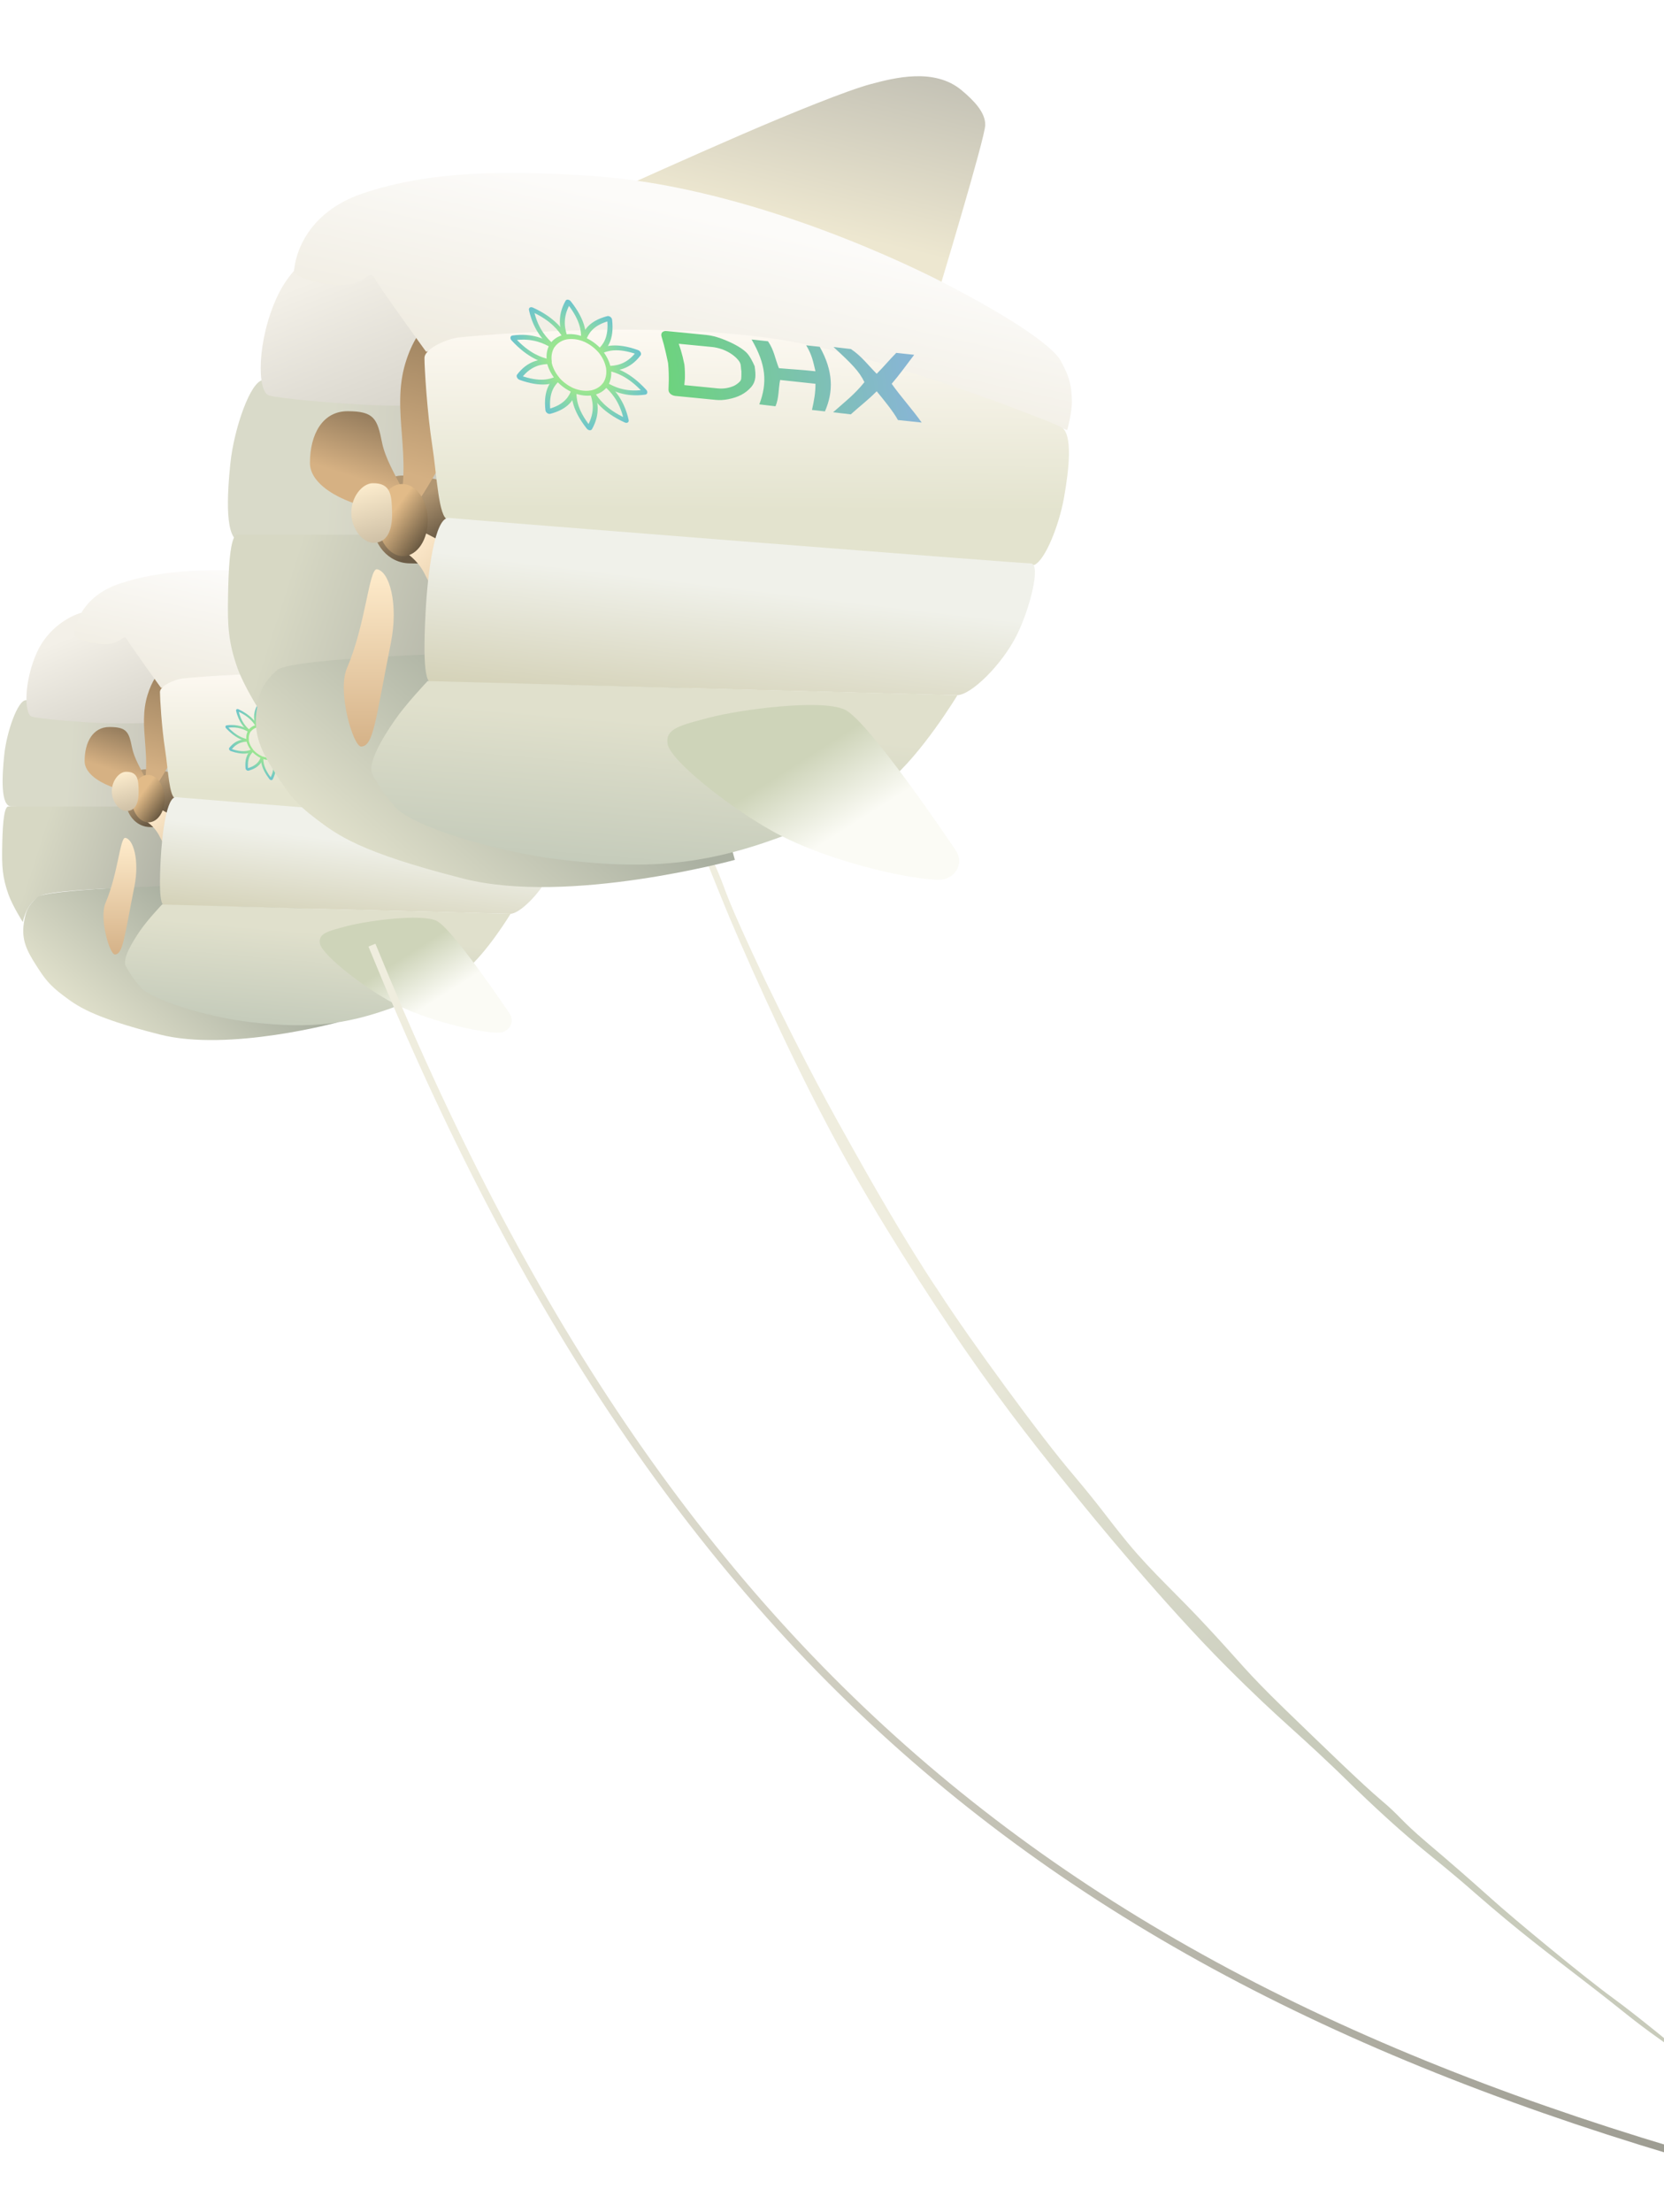 <svg width="679" height="902" viewBox="0 0 679 902" fill="none" xmlns="http://www.w3.org/2000/svg">
  <path d="M10.57 285.525C13.936 285.525 92.202 285.525 92.202 285.525V328.024C92.202 328.024 65.286 329.551 48.02 329.707C31.092 329.861 9.308 328.866 4.679 328.866C0.051 328.866 0.88 316.079 1.734 307.827C2.697 298.509 7.204 285.525 10.57 285.525Z" fill="url(#paint0_linear_1732_137)"/>
  <path d="M34.133 249.758C36.237 249.758 97.251 252.703 97.251 252.703V292.257C97.251 292.257 62.367 295.886 40.024 294.781C29.474 294.26 16.461 293.098 13.094 292.257C9.728 291.415 9.728 277.529 15.198 265.748C20.668 253.966 32.029 249.758 34.133 249.758Z" fill="url(#paint1_linear_1732_137)"/>
  <path d="M3.416 328.864C5.52 328.864 105.666 328.864 105.666 328.864V361.685C105.666 361.685 78.473 361.127 61.063 361.685C43.288 362.255 26.138 362.948 18.564 364.631C10.99 366.314 9.307 375.992 9.307 375.992C9.307 375.992 5.083 369.342 3.416 364.631C0.929 357.598 0.769 353.155 0.891 345.696C1 339.05 1.312 328.864 3.416 328.864Z" fill="url(#paint2_linear_1732_137)"/>
  <path d="M9.728 376.414C10.42 371.76 11.411 369.261 15.197 365.894C18.983 362.527 68.636 361.265 68.636 361.265L122.077 358.741L138.066 416.809C138.066 416.809 93.463 429.012 65.271 421.858C37.079 414.705 31.328 410.077 25.718 405.869C20.107 401.661 18.16 398.956 14.777 393.666C10.995 387.752 8.695 383.358 9.728 376.414Z" fill="url(#paint3_linear_1732_137)"/>
  <g filter="url(#filter0_i_1732_137)">
    <path d="M186.427 206.019C192.739 204.336 203.52 201.555 210.833 207.702C214.182 210.518 217.145 213.593 217.145 216.96C217.145 220.326 204.521 261.978 204.521 261.978C204.521 261.978 182.86 251.977 167.913 246.409C149.37 239.502 118.682 234.212 118.682 234.212C118.682 234.212 138.562 225.254 151.923 219.484C165.202 213.75 180.116 207.703 186.427 206.019Z" fill="url(#paint4_linear_1732_137)"/>
  </g>
  <path d="M85.439 329.28C85.439 334.857 72.395 337.695 61.455 337.275C55.412 337.275 51.355 331.912 51.355 326.334C51.355 320.757 53.309 313.711 59.351 313.711C73.236 314.132 85.439 319.181 85.439 329.28Z" fill="url(#paint5_linear_1732_137)"/>
  <path d="M53.881 304.873C55.565 313.288 64.973 323.387 58.931 323.387C48.832 323.387 34.525 318.012 34.525 310.343C34.525 302.674 37.892 296.457 44.624 296.457C51.777 296.457 52.6 298.467 53.881 304.873Z" fill="url(#paint6_linear_1732_137)"/>
  <path d="M82.494 292.668C69.055 306.618 64.335 325.744 58.085 323.804C62.293 308.656 56.178 296.455 60.192 283.41C63.559 272.469 70.01 268.572 76.26 270.511C85.857 272.47 91.35 283.475 82.494 292.668Z" fill="url(#paint7_linear_1732_137)"/>
  <g filter="url(#filter1_i_1732_137)">
    <path d="M75.342 332.644C88.386 339.656 88.806 347.746 84.599 353.262C81.921 356.773 73.659 354.108 65.666 338.12C61.877 331.573 56.055 331.998 58.733 328.487C61.41 324.976 61.68 325.3 75.342 332.644Z" fill="url(#paint8_linear_1732_137)"/>
  </g>
  <g filter="url(#filter2_i_1732_137)">
    <path d="M58.933 353.262C54.809 373.88 54.303 381.034 50.937 381.034C48.845 381.034 44.444 366.306 47.151 359.995C52.2 348.213 53.054 333.485 55.146 333.485C58.512 333.906 61.037 342.743 58.933 353.262Z" fill="url(#paint9_linear_1732_137)"/>
  </g>
  <g filter="url(#filter3_d_1732_137)">
    <ellipse cx="57.411" cy="325.654" rx="6.732" ry="9.678" transform="rotate(-1.185 57.411 325.654)" fill="url(#paint10_linear_1732_137)"/>
  </g>
  <g filter="url(#filter4_di_1732_137)">
    <path d="M56.568 325.672C56.659 330.087 55.471 333.691 51.685 333.77C48.897 333.827 45.721 330.313 45.63 325.898C45.539 321.484 48.566 317.841 51.355 317.783C56.403 317.679 56.477 321.258 56.568 325.672Z" fill="url(#paint11_linear_1732_137)"/>
  </g>
  <path d="M30.349 258.175C30.349 258.175 31.192 243.869 48.864 237.978C66.536 232.087 86.292 231.746 110.298 233.349C148.68 235.912 188.987 253.968 204.553 261.962C220.119 269.957 233.584 278.373 236.109 283.001C238.634 287.629 238.92 289.776 239.057 293.521C239.173 296.68 237.795 301.516 237.795 301.516C237.795 301.516 188.111 282.178 157.394 277.128C126.677 272.079 65.695 280.477 65.695 280.477C65.695 280.477 53.493 263.645 51.809 260.7C50.126 257.754 49.7 264.066 39.183 262.383C28.667 260.7 30.349 258.175 30.349 258.175Z" fill="url(#paint12_linear_1732_137)"/>
  <path d="M65.27 282.192C65.27 279.667 71.161 277.142 74.107 276.721C77.053 276.301 130.11 271.419 164.996 277.984C192.93 283.24 232.741 298.987 236.108 300.67C239.475 302.354 238.213 312.479 236.949 319.606C235.638 326.999 231.899 336.437 228.955 337.699C227.554 338.3 153.635 332.265 153.635 332.265C153.635 332.265 72.907 325.753 71.582 325.532C69.058 325.111 68.586 313.558 67.374 305.755C65.957 296.626 65.27 284.716 65.27 282.192Z" fill="url(#paint13_linear_1732_137)"/>
  <path d="M71.885 325.078C75.79 325.498 225.049 337.28 227.995 337.28C230.941 337.28 227.686 349.764 224.208 356.636C220.22 364.516 212.004 372.626 208.218 372.626C204.432 372.626 69.781 368.839 67.256 369.26C64.731 369.681 65.188 357.738 65.573 350.325C66.101 340.175 67.98 324.657 71.885 325.078Z" fill="url(#paint14_linear_1732_137)"/>
  <path d="M66.114 368.839L208.338 372.626C208.338 372.626 198.78 388.438 189.823 395.769C181.857 402.29 176.218 404.517 166.68 408.392C143.26 417.907 127.412 419.718 102.301 416.808C84.161 414.706 61.484 407.594 57.277 402.501C54.199 398.775 53.069 397.031 51.386 394.086C49.703 391.14 53.977 384.14 57.277 379.358C60.325 374.943 66.114 368.839 66.114 368.839Z" fill="url(#paint15_linear_1732_137)"/>
  <g filter="url(#filter5_i_1732_137)">
    <path d="M130.543 387.773C129.841 383.566 133.907 382.724 141.904 380.62C149.901 378.516 171.781 375.571 178.091 378.516C184.401 381.461 206.281 413.861 207.966 416.387C209.651 418.912 208.806 422.698 205.021 423.961C201.236 425.224 174.798 420.241 158.314 410.916C146.026 403.966 131.244 391.981 130.543 387.773Z" fill="url(#paint16_linear_1732_137)"/>
  </g>
  <path d="M103.099 296.816L102.734 296.388L102.734 296.388L103.099 296.816ZM101.924 297.9L101.479 297.545L101.924 297.9ZM101.45 297.868L101.147 298.163L101.45 297.868ZM104.549 296.169L104.816 296.641L104.549 296.169ZM97.209 289.646L97.313 289.217L97.209 289.646ZM96.85 289.878L96.349 289.841L96.85 289.878ZM97.209 289.646L97.104 290.075C99.387 291.133 100.944 292.271 102.037 293.296C103.13 294.322 103.778 295.253 104.236 295.933L104.646 295.764L105.056 295.596C104.579 294.887 103.858 293.849 102.642 292.707C101.424 291.565 99.731 290.337 97.313 289.217L97.209 289.646ZM104.549 296.169L104.282 295.696C103.729 295.851 103.208 296.08 102.734 296.388L103.099 296.816L103.464 297.245C103.88 296.976 104.334 296.776 104.816 296.641L104.549 296.169ZM103.099 296.816L102.734 296.388C102.235 296.711 101.817 297.102 101.479 297.545L101.924 297.9L102.37 298.255C102.664 297.869 103.029 297.527 103.464 297.245L103.099 296.816ZM101.45 297.868L101.752 297.573C101.138 296.997 100.299 296.19 99.482 294.98C98.666 293.77 97.859 292.137 97.352 289.914L96.85 289.878L96.349 289.841C96.887 292.195 97.753 293.969 98.662 295.317C99.571 296.664 100.509 297.563 101.147 298.163L101.45 297.868ZM101.924 297.9L101.479 297.545C101.525 297.485 101.647 297.474 101.752 297.573L101.45 297.868L101.147 298.163C101.566 298.556 102.131 298.569 102.37 298.255L101.924 297.9ZM104.646 295.764L104.236 295.933C104.158 295.816 104.203 295.718 104.282 295.696L104.549 296.169L104.816 296.641C105.222 296.527 105.366 296.055 105.056 295.596L104.646 295.764ZM97.209 289.646L97.313 289.217C96.731 288.947 96.221 289.279 96.349 289.841L96.85 289.878L97.352 289.914C97.384 290.058 97.253 290.143 97.104 290.075L97.209 289.646Z" fill="url(#paint17_linear_1732_137)"/>
  <path d="M101.092 299.869L100.594 299.666L100.594 299.666L101.092 299.869ZM101.04 301.6L101.542 301.677L101.04 301.6ZM101.397 297.952L101.247 298.368L101.397 297.952ZM101.59 298.416L102.052 298.724L101.59 298.416ZM92.684 296.26L92.876 296.748L92.684 296.26ZM92.684 296.26L92.876 296.748C97.154 296.178 99.823 297.589 101.247 298.368L101.397 297.952L101.548 297.537C99.999 296.69 97.068 295.162 92.492 295.772L92.684 296.26ZM101.59 298.416L101.128 298.107C100.879 298.575 100.697 299.096 100.594 299.666L101.092 299.869L101.591 300.072C101.68 299.578 101.838 299.128 102.052 298.724L101.59 298.416ZM101.092 299.869L100.594 299.666C100.484 300.271 100.469 300.895 100.538 301.523L101.04 301.6L101.542 301.677C101.483 301.134 101.496 300.595 101.591 300.072L101.092 299.869ZM100.717 301.859L100.727 301.386C99.965 301.179 98.903 300.879 97.592 300.168C96.282 299.457 94.702 298.325 92.933 296.436L92.602 296.711L92.272 296.987C94.142 298.984 95.845 300.215 97.295 301.001C98.744 301.787 99.92 302.117 100.707 302.331L100.717 301.859ZM101.04 301.6L100.538 301.523C100.528 301.436 100.597 301.351 100.727 301.386L100.717 301.859L100.707 302.331C101.225 302.472 101.593 302.137 101.542 301.677L101.04 301.6ZM101.397 297.952L101.247 298.368C101.123 298.3 101.091 298.175 101.128 298.107L101.59 298.416L102.052 298.724C102.243 298.365 102.037 297.805 101.548 297.537L101.397 297.952ZM92.684 296.26L92.492 295.772C91.938 295.846 91.819 296.503 92.272 296.987L92.602 296.711L92.933 296.436C93.049 296.559 93.018 296.729 92.876 296.748L92.684 296.26Z" fill="url(#paint18_linear_1732_137)"/>
  <path d="M101.707 303.982L101.257 304.072L101.257 304.072L101.707 303.982ZM102.791 305.706L103.162 305.49L102.791 305.706ZM102.752 306.147L103.05 306.615L102.752 306.147ZM100.664 301.929L100.492 301.435L100.664 301.929ZM101.087 302.27L100.592 302.237L101.087 302.27ZM94.002 305.324L94.44 305.691L94.002 305.324ZM94.002 305.324L94.44 305.691C96.806 302.652 99.424 302.486 100.836 302.423L100.664 301.929L100.492 301.435C98.956 301.504 96.095 301.708 93.564 304.958L94.002 305.324ZM101.087 302.27L100.592 302.237C100.735 302.838 100.955 303.454 101.257 304.072L101.707 303.982L102.156 303.891C101.895 303.356 101.705 302.824 101.581 302.304L101.087 302.27ZM101.707 303.982L101.257 304.072C101.577 304.728 101.97 305.348 102.42 305.922L102.791 305.706L103.162 305.49C102.773 304.994 102.433 304.458 102.156 303.891L101.707 303.982ZM102.752 306.147L102.453 305.678C101.832 305.918 100.959 306.24 99.662 306.304C98.366 306.368 96.625 306.175 94.275 305.352L94.241 305.814L94.207 306.275C96.692 307.145 98.575 307.362 100.01 307.291C101.444 307.22 102.409 306.862 103.05 306.615L102.752 306.147ZM102.791 305.706L102.42 305.922C102.358 305.843 102.347 305.719 102.453 305.678L102.752 306.147L103.05 306.615C103.472 306.452 103.491 305.911 103.162 305.49L102.791 305.706ZM100.664 301.929L100.836 302.423C100.714 302.428 100.613 302.324 100.592 302.237L101.087 302.27L101.581 302.304C101.471 301.842 100.978 301.413 100.492 301.435L100.664 301.929ZM94.002 305.324L93.564 304.958C93.258 305.352 93.606 306.064 94.207 306.275L94.241 305.814L94.275 305.352C94.428 305.406 94.518 305.59 94.44 305.691L94.002 305.324Z" fill="url(#paint19_linear_1732_137)"/>
  <path d="M104.778 307.644L104.543 308.001L104.543 308.001L104.778 307.644ZM106.599 308.71L106.489 309.14L106.599 308.71ZM106.844 309.157L107.328 309.431L106.844 309.157ZM102.787 306.24L103.202 306.619L102.787 306.24ZM103.266 306.317L102.929 306.584L103.266 306.317ZM100.721 313.443L101.23 313.526C101.001 311.335 101.285 309.831 101.723 308.77C102.161 307.708 102.76 307.07 103.202 306.619L102.787 306.24L102.372 305.861C101.913 306.33 101.243 307.039 100.756 308.221C100.268 309.403 99.97 311.04 100.212 313.36L100.721 313.443ZM103.266 306.317L102.929 306.584C103.41 307.093 103.949 307.57 104.543 308.001L104.778 307.644L105.012 307.286C104.493 306.909 104.023 306.493 103.604 306.049L103.266 306.317ZM104.778 307.644L104.543 308.001C105.174 308.459 105.828 308.838 106.489 309.14L106.599 308.71L106.71 308.28C106.133 308.017 105.563 307.686 105.012 307.286L104.778 307.644ZM106.844 309.157L106.359 308.884C106.117 309.479 105.768 310.298 104.981 311.111C104.195 311.923 102.957 312.744 100.918 313.3L101.173 313.771L101.427 314.243C103.586 313.654 104.937 312.772 105.814 311.866C106.69 310.961 107.077 310.046 107.328 309.431L106.844 309.157ZM106.599 308.71L106.489 309.14C106.399 309.099 106.318 308.986 106.359 308.884L106.844 309.157L107.328 309.431C107.493 309.024 107.178 308.494 106.71 308.28L106.599 308.71ZM102.787 306.24L103.202 306.619C103.127 306.695 102.998 306.657 102.929 306.584L103.266 306.317L103.604 306.049C103.246 305.672 102.67 305.555 102.372 305.861L102.787 306.24ZM100.721 313.443L100.212 313.36C100.27 313.915 100.914 314.383 101.427 314.243L101.173 313.771L100.918 313.3C101.049 313.264 101.215 313.385 101.23 313.526L100.721 313.443Z" fill="url(#paint20_linear_1732_137)"/>
  <path d="M107.039 296.017L106.956 295.524L106.956 295.524L107.039 296.017ZM109.23 296.24L109.733 296.373L109.23 296.24ZM108.882 296.446L108.844 296.911L108.882 296.446ZM105.894 288.009L105.527 288.234L105.894 288.009ZM105.405 287.951L104.946 287.629L105.405 287.951ZM105.894 288.009L105.527 288.234C107.08 290.235 107.87 291.864 108.277 293.151C108.684 294.438 108.717 295.408 108.727 296.108L109.23 296.24L109.733 296.373C109.723 295.642 109.689 294.556 109.233 293.117C108.777 291.676 107.909 289.906 106.262 287.785L105.894 288.009ZM108.882 296.446L108.92 295.981C108.279 295.758 107.621 295.602 106.956 295.524L107.039 296.017L107.121 296.51C107.705 296.579 108.283 296.716 108.844 296.911L108.882 296.446ZM107.039 296.017L106.956 295.524C106.258 295.441 105.594 295.449 104.976 295.537L105.18 296.03L105.383 296.522C105.925 296.444 106.507 296.437 107.121 296.51L107.039 296.017ZM104.744 295.732L105.222 295.715C104.993 294.991 104.693 293.99 104.676 292.745C104.659 291.501 104.924 289.989 105.864 288.274L105.405 287.951L104.946 287.629C103.95 289.447 103.65 291.087 103.67 292.48C103.689 293.873 104.027 294.995 104.266 295.749L104.744 295.732ZM105.18 296.03L104.976 295.537C105.06 295.526 105.182 295.59 105.222 295.715L104.744 295.732L104.266 295.749C104.423 296.246 104.955 296.583 105.383 296.522L105.18 296.03ZM109.23 296.24L108.727 296.108C108.725 295.988 108.83 295.95 108.92 295.981L108.882 296.446L108.844 296.911C109.308 297.072 109.74 296.848 109.733 296.373L109.23 296.24ZM105.894 288.009L106.262 287.785C105.871 287.281 105.181 287.199 104.946 287.629L105.405 287.951L105.864 288.274C105.804 288.383 105.627 288.362 105.527 288.234L105.894 288.009Z" fill="url(#paint21_linear_1732_137)"/>
  <path d="M111.404 297.799L111.638 297.441L111.638 297.441L111.404 297.799ZM109.586 296.734L109.697 296.304L109.586 296.734ZM113.405 299.213L112.99 298.835L113.405 299.213ZM115.005 291.698L114.75 291.226L115.005 291.698ZM115.456 292.026L114.948 291.943C115.175 294.121 114.895 295.621 114.461 296.681C114.027 297.742 113.433 298.381 112.99 298.835L113.405 299.213L113.82 299.592C114.282 299.12 114.947 298.409 115.429 297.228C115.912 296.047 116.206 294.416 115.965 292.109L115.456 292.026ZM112.926 299.136L113.263 298.869C112.78 298.356 112.237 297.876 111.638 297.441L111.404 297.799L111.17 298.156C111.693 298.536 112.167 298.956 112.588 299.403L112.926 299.136ZM111.404 297.799L111.638 297.441C111.009 296.984 110.357 296.606 109.697 296.304L109.586 296.734L109.476 297.164C110.051 297.427 110.62 297.757 111.17 298.156L111.404 297.799ZM109.343 296.288L109.827 296.561C110.07 295.965 110.424 295.15 111.211 294.342C111.998 293.535 113.234 292.722 115.259 292.169L115.005 291.698L114.75 291.226C112.605 291.811 111.258 292.685 110.381 293.585C109.504 294.484 109.112 295.394 108.859 296.014L109.343 296.288ZM109.586 296.734L109.697 296.304C109.787 296.345 109.869 296.459 109.827 296.561L109.343 296.288L108.859 296.014C108.693 296.421 109.008 296.95 109.476 297.164L109.586 296.734ZM113.405 299.213L112.99 298.835C113.066 298.757 113.195 298.796 113.263 298.869L112.926 299.136L112.588 299.403C112.944 299.78 113.521 299.899 113.82 299.592L113.405 299.213ZM115.456 292.026L115.965 292.109C115.907 291.554 115.263 291.086 114.75 291.226L115.005 291.698L115.259 292.169C115.128 292.205 114.962 292.084 114.948 291.943L115.456 292.026Z" fill="url(#paint22_linear_1732_137)"/>
  <path d="M114.455 301.378L114.904 301.287L114.904 301.287L114.455 301.378ZM115.098 303.192L115.595 303.234L115.098 303.192ZM115.522 303.539L115.693 304.033L115.522 303.539ZM113.486 299.31L113.784 299.779L113.486 299.31ZM113.443 299.746L113.819 299.537L113.443 299.746ZM121.975 299.654L122.008 299.193L121.975 299.654ZM122.213 300.143L122.651 300.509L122.213 300.143ZM121.975 299.654L121.941 300.115C117.297 298.488 115 299.313 113.784 299.779L113.486 299.31L113.188 298.842C114.511 298.335 117.04 297.453 122.008 299.193L121.975 299.654ZM113.443 299.746L113.819 299.537C114.237 300.083 114.602 300.67 114.904 301.287L114.455 301.378L114.005 301.469C113.744 300.933 113.427 300.427 113.067 299.955L113.443 299.746ZM114.455 301.378L114.904 301.287C115.224 301.944 115.453 302.596 115.595 303.234L115.098 303.192L114.602 303.151C114.479 302.6 114.282 302.036 114.005 301.469L114.455 301.378ZM115.522 303.539L115.351 303.046C116.074 303.014 117.076 302.958 118.198 302.535C119.32 302.112 120.578 301.315 121.776 299.777L122.213 300.143L122.651 300.509C121.385 302.136 120.032 303.005 118.791 303.473C117.551 303.941 116.44 304.001 115.693 304.033L115.522 303.539ZM115.098 303.192L115.595 303.234C115.575 303.145 115.474 303.04 115.351 303.046L115.522 303.539L115.693 304.033C115.203 304.055 114.706 303.617 114.602 303.151L115.098 303.192ZM113.486 299.31L113.784 299.779C113.889 299.738 113.88 299.616 113.819 299.537L113.443 299.746L113.067 299.955C112.747 299.535 112.77 299.002 113.188 298.842L113.486 299.31ZM121.975 299.654L122.008 299.193C122.611 299.404 122.958 300.116 122.651 300.509L122.213 300.143L121.776 299.777C121.698 299.877 121.787 300.061 121.941 300.115L121.975 299.654Z" fill="url(#paint23_linear_1732_137)"/>
  <path d="M115.156 305.535L115.655 305.738L115.655 305.738L115.156 305.535ZM114.616 307.069L114.157 306.755L114.616 307.069ZM115.543 303.652L115.554 303.18L115.543 303.652ZM115.22 303.905L114.717 303.821L115.22 303.905ZM123.546 309.244L123.738 309.732L123.546 309.244ZM123.628 308.793L123.297 309.068C119.803 305.336 117.023 304.531 115.532 304.124L115.543 303.652L115.554 303.18C117.176 303.623 120.221 304.526 123.959 308.517L123.628 308.793ZM115.22 303.905L115.723 303.99C115.779 304.581 115.758 305.168 115.655 305.738L115.156 305.535L114.658 305.333C114.748 304.839 114.765 304.332 114.717 303.821L115.22 303.905ZM115.156 305.535L115.655 305.738C115.545 306.343 115.348 306.893 115.075 307.383L114.616 307.069L114.157 306.755C114.392 306.332 114.563 305.856 114.658 305.333L115.156 305.535ZM114.807 307.536L114.958 307.122C115.686 307.521 116.703 308.066 118.074 308.445C119.444 308.825 121.19 309.044 123.354 308.756L123.546 309.244L123.738 309.732C121.45 310.037 119.565 309.809 118.049 309.389C116.533 308.969 115.407 308.364 114.656 307.951L114.807 307.536ZM114.616 307.069L115.075 307.383C115.113 307.315 115.082 307.19 114.958 307.122L114.807 307.536L114.656 307.951C114.162 307.681 113.958 307.113 114.157 306.755L114.616 307.069ZM115.543 303.652L115.532 304.124C115.662 304.159 115.731 304.075 115.723 303.99L115.22 303.905L114.717 303.821C114.674 303.367 115.041 303.04 115.554 303.18L115.543 303.652ZM123.628 308.793L123.959 308.517C124.412 309.001 124.292 309.658 123.738 309.732L123.546 309.244L123.354 308.756C123.213 308.775 123.182 308.944 123.297 309.068L123.628 308.793Z" fill="url(#paint24_linear_1732_137)"/>
  <path d="M113.156 308.598L113.522 309.027L113.522 309.027L113.156 308.598ZM111.624 309.267L111.885 309.741L111.624 309.267ZM114.751 307.617L115.054 307.323L114.751 307.617ZM114.278 307.582L113.837 307.222L114.278 307.582ZM118.992 315.842L118.888 316.271L118.992 315.842ZM119.35 315.61L118.849 315.573C118.342 313.35 117.534 311.716 116.718 310.507C115.901 309.296 115.062 308.488 114.448 307.911L114.751 307.617L115.054 307.323C115.691 307.922 116.629 308.822 117.538 310.169C118.447 311.517 119.314 313.292 119.852 315.646L119.35 315.61ZM114.278 307.582L114.72 307.941C114.393 308.355 113.993 308.721 113.522 309.027L113.156 308.598L112.791 308.17C113.203 307.902 113.551 307.583 113.837 307.222L114.278 307.582ZM113.156 308.598L113.522 309.027C113.022 309.351 112.471 309.587 111.885 309.741L111.624 309.267L111.363 308.793C111.873 308.659 112.354 308.453 112.791 308.17L113.156 308.598ZM111.522 309.674L111.933 309.507C112.388 310.183 113.03 311.12 114.125 312.155C115.22 313.19 116.787 314.342 119.096 315.413L118.992 315.842L118.888 316.271C116.442 315.137 114.737 313.894 113.516 312.741C112.297 311.588 111.582 310.542 111.112 309.841L111.522 309.674ZM111.624 309.267L111.885 309.741C111.965 309.72 112.011 309.622 111.933 309.507L111.522 309.674L111.112 309.841C110.801 309.379 110.948 308.902 111.363 308.793L111.624 309.267ZM114.751 307.617L114.448 307.911C114.552 308.009 114.673 308.001 114.72 307.941L114.278 307.582L113.837 307.222C114.079 306.916 114.639 306.933 115.054 307.323L114.751 307.617ZM119.35 315.61L119.852 315.646C119.98 316.209 119.469 316.54 118.888 316.271L118.992 315.842L119.096 315.413C118.948 315.344 118.816 315.429 118.849 315.573L119.35 315.61Z" fill="url(#paint25_linear_1732_137)"/>
  <path d="M110.779 317.507L111.238 317.829L111.238 317.829L110.779 317.507ZM110.288 317.448L109.92 317.673L109.92 317.673L110.288 317.448ZM109.132 309.414L109.214 309.907L109.214 309.907L109.132 309.414ZM110.995 309.399L110.791 308.907L110.995 309.399ZM106.95 309.195L106.447 309.062L106.95 309.195ZM107.298 308.988L107.335 308.523L107.298 308.988ZM110.779 317.507L110.321 317.184C110.381 317.075 110.556 317.095 110.655 317.224L110.288 317.448L109.92 317.673C110.311 318.177 111.003 318.258 111.238 317.829L110.779 317.507ZM110.288 317.448L110.655 317.224C109.094 315.212 108.304 313.576 107.898 312.286C107.492 310.995 107.463 310.026 107.453 309.327L106.95 309.195L106.447 309.062C106.457 309.789 106.488 310.875 106.942 312.318C107.396 313.763 108.265 315.541 109.92 317.673L110.288 317.448ZM107.298 308.988L107.261 309.454C107.899 309.674 108.554 309.829 109.214 309.907L109.132 309.414L109.05 308.921C108.469 308.852 107.894 308.716 107.335 308.523L107.298 308.988ZM109.132 309.414L109.214 309.907C109.915 309.99 110.58 309.981 111.199 309.892L110.995 309.399L110.791 308.907C110.249 308.986 109.665 308.994 109.05 308.921L109.132 309.414ZM111.432 309.698L110.954 309.715C111.183 310.437 111.487 311.439 111.508 312.689C111.529 313.938 111.266 315.458 110.321 317.184L110.779 317.507L111.238 317.829C112.241 315.999 112.538 314.35 112.514 312.951C112.491 311.553 112.148 310.43 111.911 309.68L111.432 309.698ZM110.995 309.399L111.199 309.892C111.115 309.904 110.993 309.839 110.954 309.715L111.432 309.698L111.911 309.68C111.753 309.184 111.221 308.845 110.791 308.907L110.995 309.399ZM106.95 309.195L107.453 309.327C107.455 309.446 107.351 309.485 107.261 309.454L107.298 308.988L107.335 308.523C106.872 308.363 106.44 308.587 106.447 309.062L106.95 309.195Z" fill="url(#paint26_linear_1732_137)"/>
  <g filter="url(#filter6_d_1732_137)">
    <path d="M151.771 381.323C274.133 681.335 443.387 815.689 752.848 892.162" stroke="url(#paint27_linear_1732_137)" stroke-width="3.059"/>
  </g>
  <g filter="url(#filter7_d_1732_137)">
    <path d="M460.302 625.178C470.558 637.55 480.178 645.805 493.329 660.089C506.588 674.324 508.102 677.161 524.006 692.617C540.084 708.16 556.062 723.662 563.732 730.109C571.451 736.589 571.313 737.957 582.155 747.175C592.987 756.329 599.32 761.92 608.61 770.198C617.64 778.381 647.185 802.723 658.236 810.706C669.421 818.933 681.365 829.017 688.875 834.908C691.211 836.743 693.043 838.216 694.438 839.363C695.029 839.848 695.27 840.117 695.229 840.173C695.229 840.173 695.229 840.173 695.229 840.173C695.177 840.242 694.687 839.98 693.895 839.399C690.051 836.578 684.307 832.418 677.56 827.651C665.085 818.802 663.81 817.048 647.399 804.461C630.719 791.557 620.602 784.134 602.072 768.009C583.546 751.675 578.162 749.366 553.026 725.2C528.193 700.806 524.42 699.555 499.889 674.953C475.435 650.373 447.432 616.546 434.408 600.244C421.204 584.022 403.98 561.763 387.535 537.091C371.022 512.499 351.447 481.465 336.372 452.413C321.022 423.48 302.099 381.295 294.147 361.486C286.108 341.702 284.241 336.867 276.509 317.824C272.096 306.894 266.45 291.635 262.166 278.566C260.002 271.958 260.825 273.344 263.352 279.855C267.048 289.355 269.834 297.165 272.064 301.961C276.506 311.462 278.369 315.507 282.839 327.94C287.326 340.337 290.689 345.748 293.544 352.844C296.544 359.966 295.496 360.258 312.233 395.653C329.253 430.896 339.784 449.572 347.011 462.493C354.219 475.414 369.44 502.344 382.926 522.365C396.017 542.612 425.059 582.282 437.927 597.264C450.585 612.34 450.226 612.86 460.302 625.178Z" fill="url(#paint28_linear_1732_137)"/>
  </g>
  <g filter="url(#filter8_d_1732_137)">
    <path d="M107.444 129C112.56 129 231.534 129 231.534 129V193.604C231.534 193.604 190.618 195.925 164.372 196.162C138.639 196.395 105.525 194.883 98.489 194.883C91.453 194.883 92.714 175.446 94.011 162.901C95.476 148.736 102.328 129 107.444 129Z" fill="url(#paint29_linear_1732_137)"/>
    <path d="M141.873 70.695C145.072 70.695 237.819 75.173 237.819 75.173V135.299C237.819 135.299 184.792 140.815 150.828 139.137C134.791 138.344 115.008 136.578 109.891 135.299C104.774 134.02 104.774 112.912 113.089 95.002C121.404 77.092 138.674 70.695 141.873 70.695Z" fill="url(#paint30_linear_1732_137)"/>
    <path d="M96.882 192C100.08 192 252.314 192 252.314 192V241.892C252.314 241.892 210.977 241.044 184.513 241.892C157.492 242.758 131.422 243.811 119.909 246.369C108.396 248.928 105.837 263.64 105.837 263.64C105.837 263.64 99.415 253.532 96.882 246.369C93.101 235.678 92.859 228.924 93.044 217.586C93.209 207.483 93.684 192 96.882 192Z" fill="url(#paint31_linear_1732_137)"/>
    <path d="M104.776 263.226C105.828 256.151 107.334 252.352 113.09 247.235C118.845 242.117 194.324 240.199 194.324 240.199L275.559 236.361L299.866 324.632C299.866 324.632 232.064 343.181 189.208 332.307C146.352 321.433 137.61 314.397 129.082 308.001C120.553 301.605 117.593 297.493 112.451 289.451C106.702 280.461 103.205 273.781 104.776 263.226Z" fill="url(#paint32_linear_1732_137)"/>
    <g filter="url(#filter9_i_1732_137)">
      <path d="M357.378 4.206C366.973 1.647 383.362 -2.581 394.478 6.765C399.569 11.045 404.072 15.72 404.072 20.837C404.072 25.954 384.883 89.27 384.883 89.27C384.883 89.27 351.955 74.067 329.234 65.604C301.047 55.104 254.396 47.062 254.396 47.062C254.396 47.062 284.617 33.446 304.928 24.675C325.114 15.958 347.784 6.765 357.378 4.206Z" fill="url(#paint33_linear_1732_137)"/>
    </g>
    <path d="M203.865 191.575C203.865 200.053 184.036 204.368 167.406 203.728C158.221 203.728 152.054 195.576 152.054 187.097C152.054 178.619 155.023 167.908 164.207 167.908C185.315 168.548 203.865 176.224 203.865 191.575Z" fill="url(#paint34_linear_1732_137)"/>
    <path d="M155.892 154.474C158.451 167.267 172.753 182.619 163.568 182.619C148.216 182.619 126.469 174.447 126.469 162.79C126.469 151.132 131.586 141.682 141.82 141.682C152.694 141.682 153.945 144.737 155.892 154.474Z" fill="url(#paint35_linear_1732_137)"/>
    <path d="M199.389 135.926C178.96 157.131 171.785 186.205 162.285 183.257C168.681 160.23 159.386 141.682 165.487 121.853C170.606 105.22 180.413 99.297 189.913 102.245C204.501 105.223 212.851 121.951 199.389 135.926Z" fill="url(#paint36_linear_1732_137)"/>
    <g filter="url(#filter10_i_1732_137)">
      <path d="M188.515 196.693C208.343 207.352 208.982 219.65 202.586 228.035C198.515 233.372 185.956 229.322 173.807 205.017C168.046 195.064 159.195 195.71 163.266 190.374C167.337 185.037 167.746 185.529 188.515 196.693Z" fill="url(#paint37_linear_1732_137)"/>
    </g>
    <g filter="url(#filter11_i_1732_137)">
      <path d="M163.569 228.033C157.3 259.375 156.531 270.249 151.414 270.249C148.235 270.249 141.544 247.862 145.659 238.267C153.334 220.357 154.633 197.97 157.812 197.97C162.929 198.609 166.767 212.042 163.569 228.033Z" fill="url(#paint38_linear_1732_137)"/>
    </g>
    <g filter="url(#filter12_d_1732_137)">
      <ellipse cx="161.258" cy="186.063" rx="10.234" ry="14.712" transform="rotate(-1.185 161.258 186.063)" fill="url(#paint39_linear_1732_137)"/>
    </g>
    <g filter="url(#filter13_di_1732_137)">
      <path d="M159.978 186.094C160.117 192.804 158.311 198.284 152.555 198.403C148.317 198.491 143.49 193.148 143.351 186.438C143.212 179.727 147.814 174.19 152.053 174.102C159.727 173.943 159.839 179.383 159.978 186.094Z" fill="url(#paint40_linear_1732_137)"/>
    </g>
    <path d="M120.119 83.488C120.119 83.488 121.401 61.741 148.264 52.785C175.128 43.83 205.16 43.312 241.652 45.749C299.997 49.645 361.268 77.092 384.931 89.245C408.594 101.397 429.062 114.191 432.9 121.226C436.738 128.262 437.173 131.525 437.382 137.218C437.557 142.019 435.463 149.371 435.463 149.371C435.463 149.371 359.937 119.975 313.244 112.299C266.55 104.623 173.85 117.389 173.85 117.389C173.85 117.389 155.3 91.803 152.742 87.326C150.183 82.848 149.535 92.442 133.549 89.884C117.562 87.325 120.119 83.488 120.119 83.488Z" fill="url(#paint41_linear_1732_137)"/>
    <path d="M173.207 120C173.207 116.162 182.161 112.324 186.639 111.685C191.118 111.046 271.771 103.624 324.802 113.604C367.265 121.594 427.782 145.531 432.901 148.09C438.019 150.649 436.101 166.041 434.18 176.874C432.187 188.113 426.503 202.459 422.027 204.379C419.899 205.291 307.533 196.118 307.533 196.118C307.533 196.118 184.815 186.218 182.802 185.883C178.964 185.243 178.247 167.681 176.405 155.82C174.25 141.942 173.207 123.838 173.207 120Z" fill="url(#paint42_linear_1732_137)"/>
    <path d="M183.262 185.19C189.198 185.83 416.09 203.74 420.568 203.74C425.046 203.74 420.098 222.717 414.811 233.163C408.75 245.141 396.261 257.47 390.505 257.47C384.749 257.47 180.064 251.713 176.226 252.353C172.387 252.992 173.081 234.839 173.667 223.569C174.469 208.141 177.325 184.551 183.262 185.19Z" fill="url(#paint43_linear_1732_137)"/>
    <path d="M174.488 251.716L390.686 257.473C390.686 257.473 376.156 281.509 362.542 292.653C350.432 302.565 341.86 305.952 327.362 311.842C291.76 326.305 267.668 329.058 229.497 324.635C201.922 321.439 167.451 310.629 161.055 302.887C156.376 297.223 154.658 294.572 152.099 290.094C149.541 285.617 156.039 274.975 161.055 267.707C165.688 260.994 174.488 251.716 174.488 251.716Z" fill="url(#paint44_linear_1732_137)"/>
    <g filter="url(#filter14_i_1732_137)">
      <path d="M272.425 280.494C271.358 274.098 277.539 272.818 289.695 269.62C301.851 266.422 335.113 261.946 344.704 266.422C354.296 270.898 387.557 320.151 390.119 323.99C392.68 327.829 391.395 333.583 385.641 335.503C379.887 337.423 339.698 329.848 314.641 315.674C295.962 305.108 273.492 286.89 272.425 280.494Z" fill="url(#paint45_linear_1732_137)"/>
    </g>
  </g>
  <path d="M306.49 157.868C305.377 159.132 304.057 160.174 302.53 160.983C300.943 161.818 299.175 162.392 297.227 162.765C295.406 163.137 293.659 163.233 291.813 163.042C291.813 163.042 287.918 162.655 283.85 162.256C279.684 161.85 275.562 161.448 275.562 161.448C275.17 161.4 274.771 161.309 274.424 161.139C274.069 160.99 273.781 160.793 273.521 160.567C273.269 160.32 273.087 160.047 272.941 159.735C272.819 159.436 272.786 159.09 272.788 158.768C272.788 158.768 272.843 157.43 272.898 155.415C272.922 153.409 272.882 150.733 272.616 148.041C272.058 145.329 271.423 142.601 270.897 140.556C270.327 138.509 269.919 137.149 269.919 137.149C269.846 136.821 269.827 136.497 269.868 136.219C269.929 135.932 270.071 135.682 270.232 135.485C270.446 135.282 270.712 135.144 271.031 135.063C271.345 134.96 271.722 134.976 272.143 135.005C272.143 135.005 276.22 135.394 280.398 135.811C284.455 136.209 288.363 136.608 288.363 136.608C290.231 136.801 292.021 137.248 294.058 137.973C297.314 139.143 302.118 141.265 304.716 143.89C306.092 145.359 307.22 147.704 307.935 149.325C308.425 152.858 308.638 155.317 306.49 157.868ZM300.564 146.074C299.737 145.236 298.781 144.524 297.74 143.89C296.678 143.254 295.537 142.726 294.285 142.306C293.044 141.886 291.754 141.63 290.579 141.496C290.579 141.496 287.294 141.183 283.931 140.854C280.48 140.508 276.967 140.18 276.967 140.18C276.967 140.18 277.327 141.235 277.837 142.841C278.325 144.436 278.853 146.553 279.276 148.684C279.502 150.79 279.522 152.872 279.472 154.44C279.344 155.991 279.242 157.034 279.242 157.034C279.242 157.034 282.754 157.363 286.205 157.709C289.568 158.037 292.846 158.371 292.846 158.371C293.985 158.481 295.254 158.466 296.397 158.265C297.572 158.067 298.639 157.725 299.567 157.311C300.483 156.824 301.278 156.245 301.906 155.561C302.553 154.857 302.53 154.456 302.53 151.397C302.084 148.746 302.731 148.316 300.564 146.074ZM317.835 150.132C323.706 150.655 326.87 150.743 332.756 151.397C331.826 147.531 331.331 144.682 328.96 140.799L334.493 141.414C340.114 151.397 340.114 159.735 336.615 167.756L331.331 167.168C332.247 163.042 332.756 160.198 332.756 156.495C327.007 155.864 324.079 155.565 318.33 154.941C317.59 158.705 317.896 162.273 316.442 165.672L309.845 164.885C313.24 155.915 312.554 148.553 306.692 138.441L313.383 139.162C315.884 142.793 316.234 146.177 317.835 150.132ZM357.738 152.417C360.797 149.358 362.836 146.809 365.725 143.89L373.032 144.682C368.954 150.132 366.678 153.195 363.855 156.495C367.424 161.594 372.522 167.202 376.091 172.3L366.405 171.28C364.685 168.017 360.287 162.613 357.738 159.554C353.659 163.615 351.11 165.386 347.165 168.962L339.95 168.114C344.992 163.633 348.561 160.983 352.735 155.837C350.6 151.397 347.541 148.338 340.114 141.496L347.219 142.325C351.62 145.279 354.169 148.848 357.738 152.417Z" fill="url(#paint46_linear_1732_137)"/>
  <path d="M227.624 138.698L226.893 137.84L226.893 137.84L227.624 138.698ZM225.485 140.727L224.584 140.031L225.485 140.727ZM230.429 137.129L231.25 136.793L230.429 137.129ZM230.329 137.529L229.813 136.579L230.329 137.529ZM217.219 126.273L217.417 125.411L217.219 126.273ZM216.856 126.509L215.851 126.426L216.856 126.509ZM217.219 126.273L217.021 127.136C221.161 129.015 223.926 131.05 225.831 132.862C227.739 134.676 228.828 136.304 229.608 137.465L230.429 137.129L231.25 136.793C230.453 135.609 229.217 133.753 227.055 131.697C224.89 129.639 221.839 127.418 217.417 125.411L217.219 126.273ZM230.329 137.529L229.813 136.579C228.767 136.846 227.783 137.263 226.893 137.84L227.624 138.698L228.355 139.555C229.116 139.061 229.955 138.705 230.845 138.479L230.329 137.529ZM227.624 138.698L226.893 137.84C225.96 138.445 225.191 139.187 224.584 140.031L225.485 140.727L226.386 141.423C226.903 140.704 227.558 140.071 228.355 139.555L227.624 138.698ZM225.015 140.698L225.618 140.108C224.571 139.126 223.09 137.753 221.638 135.634C220.188 133.518 218.738 130.613 217.86 126.592L216.856 126.509L215.851 126.426C216.788 130.72 218.362 133.92 220.01 136.325C221.655 138.727 223.346 140.29 224.411 141.288L225.015 140.698ZM225.485 140.727L224.584 140.031C224.776 139.764 225.254 139.767 225.618 140.108L225.015 140.698L224.411 141.288C225.089 141.923 226.008 141.948 226.386 141.423L225.485 140.727ZM230.429 137.129L229.608 137.465C229.339 137.065 229.47 136.667 229.813 136.579L230.329 137.529L230.845 138.479C231.521 138.307 231.75 137.536 231.25 136.793L230.429 137.129ZM217.219 126.273L217.417 125.411C216.478 124.984 215.654 125.519 215.851 126.426L216.856 126.509L217.86 126.592C217.967 127.079 217.526 127.365 217.021 127.136L217.219 126.273Z" fill="url(#paint47_linear_1732_137)"/>
  <path d="M224.189 143.924L223.192 143.519L223.192 143.519L224.189 143.924ZM224.129 147.145L225.131 147.277L224.129 147.145ZM224.961 140.78L224.659 141.61L224.961 140.78ZM225.149 141.239L224.233 140.606L225.149 141.239ZM209.484 137.789L209.877 138.764L209.484 137.789ZM209.4 138.247L208.731 138.789L209.4 138.247ZM209.484 137.789L209.877 138.764C213.757 138.202 216.855 138.598 219.257 139.277C221.662 139.956 223.414 140.929 224.659 141.61L224.961 140.78L225.262 139.949C224 139.258 222.022 138.156 219.319 137.393C216.613 136.629 213.226 136.216 209.09 136.814L209.484 137.789ZM225.149 141.239L224.233 140.606C223.743 141.47 223.387 142.444 223.192 143.519L224.189 143.924L225.186 144.33C225.351 143.422 225.651 142.601 226.064 141.873L225.149 141.239ZM224.189 143.924L223.192 143.519C222.985 144.655 222.971 145.831 223.127 147.013L224.129 147.145L225.131 147.277C224.999 146.281 225.011 145.29 225.186 144.33L224.189 143.924ZM223.812 147.404L223.832 146.459C222.532 146.106 220.691 145.626 218.377 144.392C216.068 143.16 213.246 141.15 210.07 137.705L209.4 138.247L208.731 138.789C212.118 142.463 215.197 144.677 217.8 146.067C220.399 147.454 222.482 147.993 223.792 148.349L223.812 147.404ZM224.129 147.145L223.127 147.013C223.077 146.629 223.382 146.337 223.832 146.459L223.812 147.404L223.792 148.349C224.629 148.576 225.232 148.034 225.131 147.277L224.129 147.145ZM224.961 140.78L224.659 141.61C224.233 141.377 224.067 140.899 224.233 140.606L225.149 141.239L226.064 141.873C226.393 141.294 226.054 140.382 225.262 139.949L224.961 140.78ZM209.484 137.789L209.09 136.814C208.199 136.943 208.007 138.004 208.731 138.789L209.4 138.247L210.07 137.705C210.459 138.127 210.356 138.694 209.877 138.764L209.484 137.789Z" fill="url(#paint48_linear_1732_137)"/>
  <path d="M225.242 150.965L224.343 151.147L224.343 151.147L225.242 150.965ZM227.282 154.151L228.008 153.7L227.282 154.151ZM227.246 154.589L227.843 155.525L227.246 154.589ZM224.122 147.781L223.127 147.691L224.122 147.781ZM211.88 153.486L212.76 154.211L211.88 153.486ZM212.122 153.982L212.045 154.901L212.122 153.982ZM211.88 153.486L212.76 154.211C214.878 151.412 217.115 150.004 219.088 149.276C221.064 148.546 222.812 148.483 224.048 148.428L223.704 147.44L223.361 146.452C222.109 146.508 220.132 146.576 217.912 147.396C215.689 148.217 213.257 149.776 210.999 152.76L211.88 153.486ZM224.122 147.781L223.127 147.691C223.372 148.822 223.774 149.982 224.343 151.147L225.242 150.965L226.141 150.784C225.661 149.8 225.322 148.822 225.116 147.87L224.122 147.781ZM225.242 150.965L224.343 151.147C224.944 152.378 225.693 153.537 226.556 154.603L227.282 154.151L228.008 153.7C227.281 152.802 226.65 151.825 226.141 150.784L225.242 150.965ZM227.246 154.589L226.649 153.652C225.59 154.06 224.104 154.659 221.828 154.792C219.556 154.924 216.455 154.594 212.2 153.063L212.122 153.982L212.045 154.901C216.581 156.533 219.979 156.916 222.54 156.766C225.097 156.616 226.776 155.937 227.843 155.525L227.246 154.589ZM227.282 154.151L226.556 154.603C226.276 154.257 226.283 153.793 226.649 153.652L227.246 154.589L227.843 155.525C228.525 155.262 228.561 154.383 228.008 153.7L227.282 154.151ZM223.704 147.44L224.048 148.428C223.625 148.446 223.21 148.075 223.127 147.691L224.122 147.781L225.116 147.87C224.952 147.113 224.147 146.417 223.361 146.452L223.704 147.44ZM211.88 153.486L210.999 152.76C210.513 153.402 211.075 154.552 212.045 154.901L212.122 153.982L212.2 153.063C212.721 153.251 213.022 153.866 212.76 154.211L211.88 153.486Z" fill="url(#paint49_linear_1732_137)"/>
  <path d="M230.499 157.236L230.031 157.951L230.031 157.951L230.499 157.236ZM227.239 154.677L228.069 155.436L227.239 154.677ZM227.716 154.757L228.405 154.238L227.716 154.757ZM223.586 167.468L224.602 167.624C224.147 163.654 224.666 160.983 225.454 159.132C226.242 157.278 227.315 156.206 228.069 155.436L227.239 154.677L226.409 153.919C225.644 154.7 224.418 155.919 223.525 158.02C222.63 160.124 222.082 163.072 222.569 167.311L223.586 167.468ZM227.716 154.757L227.026 155.275C227.911 156.24 228.916 157.142 230.031 157.951L230.499 157.236L230.968 156.521C230.015 155.829 229.158 155.06 228.405 154.238L227.716 154.757ZM230.499 157.236L230.031 157.951C231.21 158.808 232.437 159.505 233.676 160.046L233.876 159.177L234.076 158.308C233.021 157.847 231.975 157.253 230.968 156.521L230.499 157.236ZM234.12 159.62L233.152 159.073C232.739 160.087 232.177 161.529 230.812 162.973C229.45 164.415 227.257 165.888 223.544 166.856L224.044 167.801L224.544 168.746C228.509 167.712 230.939 166.113 232.488 164.473C234.034 162.836 234.672 161.188 235.089 160.167L234.12 159.62ZM233.876 159.177L233.676 160.046C233.284 159.875 233.008 159.426 233.152 159.073L234.12 159.62L235.089 160.167C235.357 159.509 234.848 158.644 234.076 158.308L233.876 159.177ZM227.239 154.677L228.069 155.436C227.809 155.701 227.318 155.593 227.026 155.275L227.716 154.757L228.405 154.238C227.83 153.611 226.893 153.425 226.409 153.919L227.239 154.677ZM223.586 167.468L222.569 167.311C222.672 168.207 223.712 168.962 224.544 168.746L224.044 167.801L223.544 166.856C223.991 166.739 224.547 167.142 224.602 167.624L223.586 167.468Z" fill="url(#paint50_linear_1732_137)"/>
  <path d="M234.369 137.33L234.205 136.344L234.205 136.344L234.369 137.33ZM230.956 137.388L230.531 136.406L230.956 137.388ZM230.522 137.095L229.566 137.13L230.522 137.095ZM238.126 137.952L237.119 137.686L238.126 137.952ZM237.779 138.154L237.874 137.23L237.779 138.154ZM232.197 123.346L232.925 122.888L232.197 123.346ZM231.701 123.287L230.787 122.635L231.701 123.287ZM232.197 123.346L231.469 123.804C234.309 127.406 235.7 130.306 236.395 132.563C237.09 134.824 237.105 136.491 237.119 137.686L238.126 137.952L239.132 138.218C239.117 136.998 239.105 135.088 238.313 132.513C237.52 129.933 235.962 126.738 232.925 122.888L232.197 123.346ZM237.779 138.154L237.874 137.23C236.678 136.794 235.447 136.491 234.205 136.344L234.369 137.33L234.534 138.316C235.603 138.443 236.66 138.703 237.684 139.077L237.779 138.154ZM234.369 137.33L234.205 136.344C232.902 136.189 231.67 136.218 230.531 136.406L230.956 137.388L231.381 138.37C232.356 138.208 233.413 138.184 234.534 138.316L234.369 137.33ZM230.522 137.095L231.478 137.06C231.087 135.824 230.525 134.093 230.472 131.901C230.42 129.714 230.875 127.019 232.614 123.94L231.701 123.287L230.787 122.635C228.928 125.927 228.4 128.89 228.46 131.391C228.52 133.888 229.168 135.874 229.566 137.13L230.522 137.095ZM230.956 137.388L230.531 136.406C230.885 136.348 231.342 136.628 231.478 137.06L230.522 137.095L229.566 137.13C229.821 137.933 230.685 138.485 231.381 138.37L230.956 137.388ZM238.126 137.952L237.119 137.686C237.114 137.272 237.488 137.09 237.874 137.23L237.779 138.154L237.684 139.077C238.441 139.354 239.142 138.987 239.132 138.218L238.126 137.952ZM232.197 123.346L232.925 122.888C232.288 122.079 231.175 121.948 230.787 122.635L231.701 123.287L232.614 123.94C232.406 124.309 231.812 124.239 231.469 123.804L232.197 123.346Z" fill="url(#paint51_linear_1732_137)"/>
  <path d="M241.844 140.379L242.313 139.664L242.313 139.664L241.844 140.379ZM238.476 138.442L238.677 137.573L238.476 138.442ZM238.232 138L237.263 137.454L238.232 138ZM245.12 142.956L244.291 142.198L245.12 142.956ZM244.644 142.876L245.335 142.359L244.644 142.876ZM248.748 130.191L247.731 130.035C248.184 133.983 247.673 136.646 246.894 138.496C246.113 140.349 245.047 141.426 244.291 142.198L245.12 142.956L245.95 143.715C246.722 142.927 247.939 141.703 248.824 139.604C249.71 137.502 250.249 134.563 249.765 130.347L248.748 130.191ZM244.644 142.876L245.335 142.359C244.446 141.387 243.435 140.479 242.313 139.664L241.844 140.379L241.375 141.094C242.335 141.792 243.197 142.566 243.954 143.393L244.644 142.876ZM241.844 140.379L242.313 139.664C241.136 138.81 239.913 138.114 238.677 137.573L238.476 138.442L238.275 139.311C239.328 139.771 240.371 140.365 241.375 141.094L241.844 140.379ZM238.232 138L239.2 138.546C239.614 137.53 240.184 136.093 241.55 134.658C242.913 133.225 245.101 131.764 248.789 130.803L248.29 129.858L247.79 128.913C243.851 129.94 241.427 131.525 239.877 133.154C238.329 134.781 237.683 136.421 237.263 137.454L238.232 138ZM238.476 138.442L238.677 137.573C239.067 137.744 239.344 138.193 239.2 138.546L238.232 138L237.263 137.454C236.995 138.111 237.505 138.975 238.275 139.311L238.476 138.442ZM245.12 142.956L244.291 142.198C244.551 141.931 245.044 142.041 245.335 142.359L244.644 142.876L243.954 143.393C244.527 144.021 245.466 144.209 245.95 143.715L245.12 142.956ZM248.748 130.191L249.765 130.347C249.662 129.451 248.621 128.696 247.79 128.913L248.29 129.858L248.789 130.803C248.342 130.92 247.787 130.517 247.731 130.035L248.748 130.191Z" fill="url(#paint52_linear_1732_137)"/>
  <path d="M247.067 146.508L247.966 146.327L247.966 146.327L247.067 146.508ZM248.226 149.872L249.223 149.977L248.226 149.872ZM245.196 143.05L244.599 142.113L245.196 143.05ZM245.156 143.482L244.419 143.92L245.156 143.482ZM260.278 143.676L260.356 142.757L260.278 143.676ZM260.278 143.676L260.201 144.595C255.974 143.074 252.886 142.738 250.618 142.864C248.347 142.989 246.855 143.578 245.792 143.986L245.196 143.05L244.599 142.113C245.677 141.699 247.36 141.03 249.912 140.889C252.467 140.748 255.85 141.136 260.356 142.757L260.278 143.676ZM245.156 143.482L245.893 143.045C246.698 144.063 247.398 145.162 247.966 146.327L247.067 146.508L246.168 146.689C245.687 145.704 245.096 144.777 244.419 143.92L245.156 143.482ZM247.067 146.508L247.966 146.327C248.568 147.558 248.984 148.785 249.223 149.977L248.226 149.872L247.228 149.768C247.027 148.764 246.676 147.73 246.168 146.689L247.067 146.508ZM248.644 150.218L248.302 149.23C249.534 149.177 251.286 149.123 253.273 148.398C255.256 147.673 257.508 146.265 259.64 143.447L260.521 144.173L261.402 144.899C259.129 147.902 256.679 149.463 254.444 150.279C252.212 151.094 250.228 151.152 248.987 151.206L248.644 150.218ZM248.226 149.872L249.223 149.977C249.146 149.59 248.728 149.212 248.302 149.23L248.644 150.218L248.987 151.206C248.193 151.24 247.382 150.531 247.228 149.768L248.226 149.872ZM245.196 143.05L245.792 143.986C246.156 143.847 246.166 143.389 245.893 143.045L245.156 143.482L244.419 143.92C243.881 143.239 243.923 142.372 244.599 142.113L245.196 143.05ZM260.278 143.676L260.356 142.757C261.327 143.106 261.888 144.256 261.402 144.899L260.521 144.173L259.64 143.447C259.379 143.792 259.678 144.407 260.201 144.595L260.278 143.676Z" fill="url(#paint53_linear_1732_137)"/>
  <path d="M248.268 153.628L249.266 154.033L249.266 154.033L248.268 153.628ZM247.23 156.45L248.138 157.095L247.23 156.45ZM248.668 150.332L248.647 151.276L248.668 150.332ZM263.026 159.477L263.695 158.934L263.026 159.477ZM262.942 159.935L263.336 160.909L262.942 159.935ZM263.026 159.477L262.356 160.019C259.201 156.597 256.396 154.592 254.096 153.357C251.792 152.12 249.952 151.632 248.647 151.276L248.668 150.332L248.689 149.387C250.011 149.747 252.091 150.296 254.679 151.685C257.271 153.076 260.332 155.286 263.695 158.934L263.026 159.477ZM248.35 150.585L249.354 150.733C249.485 151.85 249.461 152.959 249.266 154.033L248.268 153.628L247.271 153.222C247.436 152.314 247.456 151.379 247.346 150.438L248.35 150.585ZM248.268 153.628L249.266 154.033C249.059 155.17 248.674 156.194 248.138 157.095L247.23 156.45L246.321 155.805C246.772 155.046 247.097 154.182 247.271 153.222L248.268 153.628ZM247.416 156.914L247.719 156.084C248.959 156.764 250.709 157.745 253.122 158.433C255.53 159.12 258.643 159.525 262.549 158.96L262.942 159.935L263.336 160.909C259.173 161.512 255.768 161.089 253.053 160.315C250.342 159.542 248.363 158.429 247.113 157.744L247.416 156.914ZM247.23 156.45L248.138 157.095C248.312 156.803 248.147 156.319 247.719 156.084L247.416 156.914L247.113 157.744C246.315 157.306 245.978 156.382 246.321 155.805L247.23 156.45ZM248.668 150.332L248.647 151.276C249.093 151.398 249.398 151.111 249.354 150.733L248.35 150.585L247.346 150.438C247.259 149.691 247.86 149.161 248.689 149.387L248.668 150.332ZM263.026 159.477L263.695 158.934C264.42 159.72 264.226 160.781 263.336 160.909L262.942 159.935L262.549 158.96C262.07 159.029 261.967 159.596 262.356 160.019L263.026 159.477Z" fill="url(#paint54_linear_1732_137)"/>
  <path d="M244.846 158.87L245.577 159.727L245.577 159.727L244.846 158.87ZM241.993 160.072L242.497 161.025L241.993 160.072ZM247.366 156.994L246.76 157.583L247.366 156.994ZM246.897 156.961L246.004 156.256L246.897 156.961ZM255.519 171.181L254.514 171.098L255.519 171.181ZM255.519 171.181L254.514 171.098C253.637 167.079 252.188 164.175 250.739 162.059C249.288 159.94 247.808 158.566 246.76 157.583L247.366 156.994L247.971 156.406C249.033 157.403 250.723 158.968 252.368 161.368C254.014 163.773 255.587 166.972 256.523 171.264L255.519 171.181ZM246.897 156.961L247.791 157.667C247.199 158.457 246.461 159.153 245.577 159.727L244.846 158.87L244.115 158.012C244.871 157.523 245.5 156.929 246.004 156.256L246.897 156.961ZM244.846 158.87L245.577 159.727C244.641 160.333 243.602 160.762 242.497 161.025L241.993 160.072L241.489 159.119C242.431 158.895 243.316 158.53 244.115 158.012L244.846 158.87ZM241.889 160.474L242.711 160.139C243.486 161.293 244.561 162.929 246.472 164.761C248.38 166.59 251.163 168.651 255.354 170.554L255.155 171.417L254.957 172.279C250.481 170.247 247.409 167.996 245.239 165.917C243.074 163.841 241.85 161.973 241.068 160.809L241.889 160.474ZM241.993 160.072L242.497 161.025C242.847 160.941 242.98 160.541 242.711 160.139L241.889 160.474L241.068 160.809C240.565 160.06 240.801 159.283 241.489 159.119L241.993 160.072ZM247.366 156.994L246.76 157.583C247.121 157.921 247.595 157.928 247.791 157.667L246.897 156.961L246.004 156.256C246.388 155.742 247.3 155.775 247.971 156.406L247.366 156.994ZM255.519 171.181L256.523 171.264C256.721 172.171 255.896 172.705 254.957 172.279L255.155 171.417L255.354 170.554C254.849 170.325 254.408 170.61 254.514 171.098L255.519 171.181Z" fill="url(#paint55_linear_1732_137)"/>
  <path d="M240.645 174.354L241.558 175.006L241.558 175.006L240.645 174.354ZM240.146 174.295L239.418 174.753L239.418 174.753L240.146 174.295ZM237.955 160.266L238.119 161.252L238.119 161.252L237.955 160.266ZM241.375 160.206L240.95 159.224L241.375 160.206ZM241.81 160.5L242.766 160.466L241.81 160.5ZM234.565 159.448L234.659 158.524L234.565 159.448ZM240.645 174.354L239.731 173.701C239.94 173.332 240.532 173.402 240.875 173.837L240.146 174.295L239.418 174.753C240.055 175.561 241.17 175.693 241.558 175.006L240.645 174.354ZM240.146 174.295L240.875 173.837C238.02 170.216 236.629 167.303 235.939 165.041C235.247 162.775 235.24 161.109 235.225 159.917L234.219 159.651L233.212 159.385C233.227 160.595 233.231 162.505 234.019 165.087C234.808 167.673 236.366 170.882 239.418 174.753L240.146 174.295ZM234.565 159.448L234.472 160.372C235.66 160.805 236.884 161.106 238.119 161.252L237.955 160.266L237.79 159.279C236.727 159.153 235.677 158.895 234.659 158.524L234.565 159.448ZM237.955 160.266L238.119 161.252C239.425 161.407 240.659 161.378 241.8 161.188L241.375 160.206L240.95 159.224C239.972 159.387 238.913 159.412 237.79 159.279L237.955 160.266ZM241.81 160.5L240.853 160.535C241.243 161.767 241.813 163.499 241.872 165.698C241.931 167.893 241.481 170.603 239.731 173.701L240.645 174.354L241.558 175.006C243.429 171.693 243.952 168.714 243.885 166.203C243.817 163.698 243.16 161.709 242.766 160.466L241.81 160.5ZM241.375 160.206L241.8 161.188C241.445 161.247 240.99 160.965 240.853 160.535L241.81 160.5L242.766 160.466C242.512 159.663 241.648 159.108 240.95 159.224L241.375 160.206ZM234.219 159.651L235.225 159.917C235.23 160.329 234.858 160.513 234.472 160.372L234.565 159.448L234.659 158.524C233.9 158.248 233.202 158.618 233.212 159.385L234.219 159.651Z" fill="url(#paint56_linear_1732_137)"/>
  <defs>
    <filter id="filter0_i_1732_137" x="116.642" y="203.91" width="100.502" height="62.146" filterUnits="userSpaceOnUse" color-interpolation-filters="sRGB">
      <feFlood flood-opacity="0" result="BackgroundImageFix"/>
      <feBlend mode="normal" in="SourceGraphic" in2="BackgroundImageFix" result="shape"/>
      <feColorMatrix in="SourceAlpha" type="matrix" values="0 0 0 0 0 0 0 0 0 0 0 0 0 0 0 0 0 0 127 0" result="hardAlpha"/>
      <feOffset dx="-2.039" dy="4.079"/>
      <feGaussianBlur stdDeviation="2.957"/>
      <feComposite in2="hardAlpha" operator="arithmetic" k2="-1" k3="1"/>
      <feColorMatrix type="matrix" values="0 0 0 0 0.976 0 0 0 0 0.98 0 0 0 0 0.969 0 0 0 1 0"/>
      <feBlend mode="normal" in2="shape" result="effect1_innerShadow_1732_137"/>
    </filter>
    <filter id="filter1_i_1732_137" x="57.031" y="326.318" width="29.942" height="30.347" filterUnits="userSpaceOnUse" color-interpolation-filters="sRGB">
      <feFlood flood-opacity="0" result="BackgroundImageFix"/>
      <feBlend mode="normal" in="SourceGraphic" in2="BackgroundImageFix" result="shape"/>
      <feColorMatrix in="SourceAlpha" type="matrix" values="0 0 0 0 0 0 0 0 0 0 0 0 0 0 0 0 0 0 127 0" result="hardAlpha"/>
      <feOffset dx="-1.02" dy="2.039"/>
      <feGaussianBlur stdDeviation="1.071"/>
      <feComposite in2="hardAlpha" operator="arithmetic" k2="-1" k3="1"/>
      <feColorMatrix type="matrix" values="0 0 0 0 0.796 0 0 0 0 0.702 0 0 0 0 0.569 0 0 0 1 0"/>
      <feBlend mode="normal" in2="shape" result="effect1_innerShadow_1732_137"/>
    </filter>
    <filter id="filter2_i_1732_137" x="44.664" y="333.485" width="15.038" height="49.179" filterUnits="userSpaceOnUse" color-interpolation-filters="sRGB">
      <feFlood flood-opacity="0" result="BackgroundImageFix"/>
      <feBlend mode="normal" in="SourceGraphic" in2="BackgroundImageFix" result="shape"/>
      <feColorMatrix in="SourceAlpha" type="matrix" values="0 0 0 0 0 0 0 0 0 0 0 0 0 0 0 0 0 0 127 0" result="hardAlpha"/>
      <feOffset dx="-4.079" dy="8.157"/>
      <feGaussianBlur stdDeviation="0.816"/>
      <feComposite in2="hardAlpha" operator="arithmetic" k2="-1" k3="1"/>
      <feColorMatrix type="matrix" values="0 0 0 0 0.835 0 0 0 0 0.69 0 0 0 0 0.529 0 0 0 1 0"/>
      <feBlend mode="normal" in2="shape" result="effect1_innerShadow_1732_137"/>
    </filter>
    <filter id="filter3_d_1732_137" x="44.865" y="307.106" width="31.209" height="37.096" filterUnits="userSpaceOnUse" color-interpolation-filters="sRGB">
      <feFlood flood-opacity="0" result="BackgroundImageFix"/>
      <feColorMatrix in="SourceAlpha" type="matrix" values="0 0 0 0 0 0 0 0 0 0 0 0 0 0 0 0 0 0 127 0" result="hardAlpha"/>
      <feOffset dx="3.059"/>
      <feGaussianBlur stdDeviation="4.435"/>
      <feComposite in2="hardAlpha" operator="out"/>
      <feColorMatrix type="matrix" values="0 0 0 0 0 0 0 0 0 0 0 0 0 0 0 0 0 0 0.25 0"/>
      <feBlend mode="normal" in2="BackgroundImageFix" result="effect1_dropShadow_1732_137"/>
      <feBlend mode="normal" in="SourceGraphic" in2="effect1_dropShadow_1732_137" result="shape"/>
    </filter>
    <filter id="filter4_di_1732_137" x="44.302" y="316.456" width="15.534" height="18.538" filterUnits="userSpaceOnUse" color-interpolation-filters="sRGB">
      <feFlood flood-opacity="0" result="BackgroundImageFix"/>
      <feColorMatrix in="SourceAlpha" type="matrix" values="0 0 0 0 0 0 0 0 0 0 0 0 0 0 0 0 0 0 127 0" result="hardAlpha"/>
      <feOffset dx="2.039"/>
      <feGaussianBlur stdDeviation="0.612"/>
      <feComposite in2="hardAlpha" operator="out"/>
      <feColorMatrix type="matrix" values="0 0 0 0 0 0 0 0 0 0 0 0 0 0 0 0 0 0 0.25 0"/>
      <feBlend mode="normal" in2="BackgroundImageFix" result="effect1_dropShadow_1732_137"/>
      <feBlend mode="normal" in="SourceGraphic" in2="effect1_dropShadow_1732_137" result="shape"/>
      <feColorMatrix in="SourceAlpha" type="matrix" values="0 0 0 0 0 0 0 0 0 0 0 0 0 0 0 0 0 0 127 0" result="hardAlpha"/>
      <feOffset dx="-2.039" dy="-3.059"/>
      <feGaussianBlur stdDeviation="0.663"/>
      <feComposite in2="hardAlpha" operator="arithmetic" k2="-1" k3="1"/>
      <feColorMatrix type="matrix" values="0 0 0 0 0.812 0 0 0 0 0.694 0 0 0 0 0.537 0 0 0 1 0"/>
      <feBlend mode="normal" in2="shape" result="effect2_innerShadow_1732_137"/>
    </filter>
    <filter id="filter5_i_1732_137" x="130.465" y="374.215" width="78.329" height="49.939" filterUnits="userSpaceOnUse" color-interpolation-filters="sRGB">
      <feFlood flood-opacity="0" result="BackgroundImageFix"/>
      <feBlend mode="normal" in="SourceGraphic" in2="BackgroundImageFix" result="shape"/>
      <feColorMatrix in="SourceAlpha" type="matrix" values="0 0 0 0 0 0 0 0 0 0 0 0 0 0 0 0 0 0 127 0" result="hardAlpha"/>
      <feOffset dy="-3.059"/>
      <feGaussianBlur stdDeviation="3.314"/>
      <feComposite in2="hardAlpha" operator="arithmetic" k2="-1" k3="1"/>
      <feColorMatrix type="matrix" values="0 0 0 0 0.722 0 0 0 0 0.749 0 0 0 0 0.624 0 0 0 0.69 0"/>
      <feBlend mode="normal" in2="shape" result="effect1_innerShadow_1732_137"/>
    </filter>
    <filter id="filter6_d_1732_137" x="146.276" y="380.746" width="611.017" height="521.058" filterUnits="userSpaceOnUse" color-interpolation-filters="sRGB">
      <feFlood flood-opacity="0" result="BackgroundImageFix"/>
      <feColorMatrix in="SourceAlpha" type="matrix" values="0 0 0 0 0 0 0 0 0 0 0 0 0 0 0 0 0 0 127 0" result="hardAlpha"/>
      <feOffset dy="4.079"/>
      <feGaussianBlur stdDeviation="2.039"/>
      <feComposite in2="hardAlpha" operator="out"/>
      <feColorMatrix type="matrix" values="0 0 0 0 0 0 0 0 0 0 0 0 0 0 0 0 0 0 0.25 0"/>
      <feBlend mode="normal" in2="BackgroundImageFix" result="effect1_dropShadow_1732_137"/>
      <feBlend mode="normal" in="SourceGraphic" in2="effect1_dropShadow_1732_137" result="shape"/>
    </filter>
    <filter id="filter7_d_1732_137" x="260.615" y="274.239" width="434.924" height="570.329" filterUnits="userSpaceOnUse" color-interpolation-filters="sRGB">
      <feFlood flood-opacity="0" result="BackgroundImageFix"/>
      <feColorMatrix in="SourceAlpha" type="matrix" values="0 0 0 0 0 0 0 0 0 0 0 0 0 0 0 0 0 0 127 0" result="hardAlpha"/>
      <feOffset dy="4.079"/>
      <feGaussianBlur stdDeviation="0.153"/>
      <feComposite in2="hardAlpha" operator="out"/>
      <feColorMatrix type="matrix" values="0 0 0 0 0 0 0 0 0 0 0 0 0 0 0 0 0 0 0.25 0"/>
      <feBlend mode="normal" in2="BackgroundImageFix" result="effect1_dropShadow_1732_137"/>
      <feBlend mode="normal" in="SourceGraphic" in2="effect1_dropShadow_1732_137" result="shape"/>
    </filter>
    <filter id="filter8_d_1732_137" x="66.897" y="0.898" width="396.597" height="387.002" filterUnits="userSpaceOnUse" color-interpolation-filters="sRGB">
      <feFlood flood-opacity="0" result="BackgroundImageFix"/>
      <feColorMatrix in="SourceAlpha" type="matrix" values="0 0 0 0 0 0 0 0 0 0 0 0 0 0 0 0 0 0 127 0" result="hardAlpha"/>
      <feOffset dy="26.001"/>
      <feGaussianBlur stdDeviation="13.051"/>
      <feComposite in2="hardAlpha" operator="out"/>
      <feColorMatrix type="matrix" values="0 0 0 0 0.151 0 0 0 0 0.344 0 0 0 0 0.481 0 0 0 0.25 0"/>
      <feBlend mode="normal" in2="BackgroundImageFix" result="effect1_dropShadow_1732_137"/>
      <feBlend mode="normal" in="SourceGraphic" in2="effect1_dropShadow_1732_137" result="shape"/>
    </filter>
    <filter id="filter9_i_1732_137" x="252.357" y="1" width="151.715" height="92.349" filterUnits="userSpaceOnUse" color-interpolation-filters="sRGB">
      <feFlood flood-opacity="0" result="BackgroundImageFix"/>
      <feBlend mode="normal" in="SourceGraphic" in2="BackgroundImageFix" result="shape"/>
      <feColorMatrix in="SourceAlpha" type="matrix" values="0 0 0 0 0 0 0 0 0 0 0 0 0 0 0 0 0 0 127 0" result="hardAlpha"/>
      <feOffset dx="-2.039" dy="4.079"/>
      <feGaussianBlur stdDeviation="2.957"/>
      <feComposite in2="hardAlpha" operator="arithmetic" k2="-1" k3="1"/>
      <feColorMatrix type="matrix" values="0 0 0 0 0.976 0 0 0 0 0.98 0 0 0 0 0.969 0 0 0 1 0"/>
      <feBlend mode="normal" in2="shape" result="effect1_innerShadow_1732_137"/>
    </filter>
    <filter id="filter10_i_1732_137" x="161.211" y="187.077" width="44.984" height="45.07" filterUnits="userSpaceOnUse" color-interpolation-filters="sRGB">
      <feFlood flood-opacity="0" result="BackgroundImageFix"/>
      <feBlend mode="normal" in="SourceGraphic" in2="BackgroundImageFix" result="shape"/>
      <feColorMatrix in="SourceAlpha" type="matrix" values="0 0 0 0 0 0 0 0 0 0 0 0 0 0 0 0 0 0 127 0" result="hardAlpha"/>
      <feOffset dx="-1.02" dy="2.039"/>
      <feGaussianBlur stdDeviation="1.071"/>
      <feComposite in2="hardAlpha" operator="arithmetic" k2="-1" k3="1"/>
      <feColorMatrix type="matrix" values="0 0 0 0 0.796 0 0 0 0 0.702 0 0 0 0 0.569 0 0 0 1 0"/>
      <feBlend mode="normal" in2="shape" result="effect1_innerShadow_1732_137"/>
    </filter>
    <filter id="filter11_i_1732_137" x="142.728" y="197.97" width="22.01" height="73.911" filterUnits="userSpaceOnUse" color-interpolation-filters="sRGB">
      <feFlood flood-opacity="0" result="BackgroundImageFix"/>
      <feBlend mode="normal" in="SourceGraphic" in2="BackgroundImageFix" result="shape"/>
      <feColorMatrix in="SourceAlpha" type="matrix" values="0 0 0 0 0 0 0 0 0 0 0 0 0 0 0 0 0 0 127 0" result="hardAlpha"/>
      <feOffset dx="-4.079" dy="8.157"/>
      <feGaussianBlur stdDeviation="0.816"/>
      <feComposite in2="hardAlpha" operator="arithmetic" k2="-1" k3="1"/>
      <feColorMatrix type="matrix" values="0 0 0 0 0.835 0 0 0 0 0.69 0 0 0 0 0.529 0 0 0 1 0"/>
      <feBlend mode="normal" in2="shape" result="effect1_innerShadow_1732_137"/>
    </filter>
    <filter id="filter12_d_1732_137" x="145.21" y="162.483" width="38.214" height="47.162" filterUnits="userSpaceOnUse" color-interpolation-filters="sRGB">
      <feFlood flood-opacity="0" result="BackgroundImageFix"/>
      <feColorMatrix in="SourceAlpha" type="matrix" values="0 0 0 0 0 0 0 0 0 0 0 0 0 0 0 0 0 0 127 0" result="hardAlpha"/>
      <feOffset dx="3.059"/>
      <feGaussianBlur stdDeviation="4.435"/>
      <feComposite in2="hardAlpha" operator="out"/>
      <feColorMatrix type="matrix" values="0 0 0 0 0 0 0 0 0 0 0 0 0 0 0 0 0 0 0.25 0"/>
      <feBlend mode="normal" in2="BackgroundImageFix" result="effect1_dropShadow_1732_137"/>
      <feBlend mode="normal" in="SourceGraphic" in2="effect1_dropShadow_1732_137" result="shape"/>
    </filter>
    <filter id="filter13_di_1732_137" x="142.022" y="172.773" width="21.226" height="26.855" filterUnits="userSpaceOnUse" color-interpolation-filters="sRGB">
      <feFlood flood-opacity="0" result="BackgroundImageFix"/>
      <feColorMatrix in="SourceAlpha" type="matrix" values="0 0 0 0 0 0 0 0 0 0 0 0 0 0 0 0 0 0 127 0" result="hardAlpha"/>
      <feOffset dx="2.039"/>
      <feGaussianBlur stdDeviation="0.612"/>
      <feComposite in2="hardAlpha" operator="out"/>
      <feColorMatrix type="matrix" values="0 0 0 0 0 0 0 0 0 0 0 0 0 0 0 0 0 0 0.25 0"/>
      <feBlend mode="normal" in2="BackgroundImageFix" result="effect1_dropShadow_1732_137"/>
      <feBlend mode="normal" in="SourceGraphic" in2="effect1_dropShadow_1732_137" result="shape"/>
      <feColorMatrix in="SourceAlpha" type="matrix" values="0 0 0 0 0 0 0 0 0 0 0 0 0 0 0 0 0 0 127 0" result="hardAlpha"/>
      <feOffset dx="-2.039" dy="-3.059"/>
      <feGaussianBlur stdDeviation="0.663"/>
      <feComposite in2="hardAlpha" operator="arithmetic" k2="-1" k3="1"/>
      <feColorMatrix type="matrix" values="0 0 0 0 0.812 0 0 0 0 0.694 0 0 0 0 0.537 0 0 0 1 0"/>
      <feBlend mode="normal" in2="shape" result="effect2_innerShadow_1732_137"/>
    </filter>
    <filter id="filter14_i_1732_137" x="272.307" y="261.475" width="119.069" height="74.322" filterUnits="userSpaceOnUse" color-interpolation-filters="sRGB">
      <feFlood flood-opacity="0" result="BackgroundImageFix"/>
      <feBlend mode="normal" in="SourceGraphic" in2="BackgroundImageFix" result="shape"/>
      <feColorMatrix in="SourceAlpha" type="matrix" values="0 0 0 0 0 0 0 0 0 0 0 0 0 0 0 0 0 0 127 0" result="hardAlpha"/>
      <feOffset dy="-3.059"/>
      <feGaussianBlur stdDeviation="3.314"/>
      <feComposite in2="hardAlpha" operator="arithmetic" k2="-1" k3="1"/>
      <feColorMatrix type="matrix" values="0 0 0 0 0.722 0 0 0 0 0.749 0 0 0 0 0.624 0 0 0 0.69 0"/>
      <feBlend mode="normal" in2="shape" result="effect1_innerShadow_1732_137"/>
    </filter>
    <linearGradient id="paint0_linear_1732_137" x1="28.214" y1="307.424" x2="83.336" y2="311.211" gradientUnits="userSpaceOnUse">
      <stop stop-color="#D9DAC9"/>
      <stop offset="1" stop-color="#C0BDB5"/>
    </linearGradient>
    <linearGradient id="paint1_linear_1732_137" x1="54.018" y1="249.758" x2="77.025" y2="308.265" gradientUnits="userSpaceOnUse">
      <stop stop-color="#F3F0E8"/>
      <stop offset="1" stop-color="#CAC7BD"/>
    </linearGradient>
    <linearGradient id="paint2_linear_1732_137" x1="14.327" y1="348.659" x2="97.642" y2="375.589" gradientUnits="userSpaceOnUse">
      <stop stop-color="#D7D8C4"/>
      <stop offset="1" stop-color="#9A9C94"/>
    </linearGradient>
    <linearGradient id="paint3_linear_1732_137" x1="33.262" y1="413.46" x2="74.078" y2="367.595" gradientUnits="userSpaceOnUse">
      <stop stop-color="#E0E0CB"/>
      <stop offset="1" stop-color="#AAB0A1"/>
    </linearGradient>
    <linearGradient id="paint4_linear_1732_137" x1="192.318" y1="189.604" x2="178.433" y2="246.409" gradientUnits="userSpaceOnUse">
      <stop stop-color="#BAB9AF"/>
      <stop offset="1" stop-color="#EDE7D0"/>
    </linearGradient>
    <linearGradient id="paint5_linear_1732_137" x1="66.083" y1="318.365" x2="72.394" y2="328.043" gradientUnits="userSpaceOnUse">
      <stop stop-color="#B19672"/>
      <stop offset="1" stop-color="#6B5B45"/>
    </linearGradient>
    <linearGradient id="paint6_linear_1732_137" x1="46.307" y1="291.854" x2="34.525" y2="328.042" gradientUnits="userSpaceOnUse">
      <stop stop-color="#877155"/>
      <stop offset="0.557" stop-color="#D6B183"/>
    </linearGradient>
    <linearGradient id="paint7_linear_1732_137" x1="77.865" y1="263.239" x2="60.192" y2="324.673" gradientUnits="userSpaceOnUse">
      <stop stop-color="#8B7354"/>
      <stop offset="0.826" stop-color="#D4B083"/>
    </linearGradient>
    <linearGradient id="paint8_linear_1732_137" x1="62.718" y1="328.883" x2="85.861" y2="352.026" gradientUnits="userSpaceOnUse">
      <stop stop-color="#FFEBCD"/>
      <stop offset="1" stop-color="#CEB48E"/>
    </linearGradient>
    <linearGradient id="paint9_linear_1732_137" x1="52.999" y1="333.485" x2="52.999" y2="381.034" gradientUnits="userSpaceOnUse">
      <stop stop-color="#FFECCC"/>
      <stop offset="1" stop-color="#D5B288"/>
    </linearGradient>
    <linearGradient id="paint10_linear_1732_137" x1="57.411" y1="320.21" x2="66.247" y2="326.942" gradientUnits="userSpaceOnUse">
      <stop stop-color="#E2BB88"/>
      <stop offset="1" stop-color="#6B5A42"/>
    </linearGradient>
    <linearGradient id="paint11_linear_1732_137" x1="50.934" y1="317.792" x2="56.405" y2="336.458" gradientUnits="userSpaceOnUse">
      <stop stop-color="#FCECCD"/>
      <stop offset="1" stop-color="#C4B69D"/>
    </linearGradient>
    <linearGradient id="paint12_linear_1732_137" x1="134.672" y1="243.045" x2="122.89" y2="295.643" gradientUnits="userSpaceOnUse">
      <stop stop-color="#FCFBF9"/>
      <stop offset="1" stop-color="#EEEADE"/>
    </linearGradient>
    <linearGradient id="paint13_linear_1732_137" x1="151.77" y1="274.582" x2="151.502" y2="322.99" gradientUnits="userSpaceOnUse">
      <stop stop-color="#FDF9F2"/>
      <stop offset="1" stop-color="#E3E3CE"/>
    </linearGradient>
    <linearGradient id="paint14_linear_1732_137" x1="151.923" y1="344.031" x2="147.294" y2="382.743" gradientUnits="userSpaceOnUse">
      <stop stop-color="#F0F1EA"/>
      <stop offset="1" stop-color="#D1CEB2"/>
    </linearGradient>
    <linearGradient id="paint15_linear_1732_137" x1="120.786" y1="379.376" x2="116.578" y2="428.187" gradientUnits="userSpaceOnUse">
      <stop stop-color="#E0E0CC"/>
      <stop offset="1" stop-color="#BEC6B6"/>
    </linearGradient>
    <linearGradient id="paint16_linear_1732_137" x1="170.018" y1="389.898" x2="181.8" y2="408.412" gradientUnits="userSpaceOnUse">
      <stop stop-color="#CED4B9"/>
      <stop offset="1" stop-color="#FBFBF5"/>
    </linearGradient>
    <linearGradient id="paint17_linear_1732_137" x1="96.93" y1="289.645" x2="102.182" y2="297.747" gradientUnits="userSpaceOnUse">
      <stop stop-color="#6EC5CB"/>
      <stop offset="1" stop-color="#9AE591"/>
    </linearGradient>
    <linearGradient id="paint18_linear_1732_137" x1="92.502" y1="296.428" x2="101.688" y2="298.098" gradientUnits="userSpaceOnUse">
      <stop stop-color="#6EC5CB"/>
      <stop offset="1" stop-color="#9AE591"/>
    </linearGradient>
    <linearGradient id="paint19_linear_1732_137" x1="93.994" y1="305.594" x2="101.063" y2="302.143" gradientUnits="userSpaceOnUse">
      <stop stop-color="#6EC5CB"/>
      <stop offset="1" stop-color="#9AE591"/>
    </linearGradient>
    <linearGradient id="paint20_linear_1732_137" x1="100.883" y1="313.704" x2="105.237" y2="307.709" gradientUnits="userSpaceOnUse">
      <stop stop-color="#6EC5CB"/>
      <stop offset="1" stop-color="#9AE591"/>
    </linearGradient>
    <linearGradient id="paint21_linear_1732_137" x1="105.627" y1="287.849" x2="104.665" y2="295.979" gradientUnits="userSpaceOnUse">
      <stop stop-color="#6EC5CB"/>
      <stop offset="1" stop-color="#9AE591"/>
    </linearGradient>
    <linearGradient id="paint22_linear_1732_137" x1="115.294" y1="291.765" x2="110.955" y2="297.739" gradientUnits="userSpaceOnUse">
      <stop stop-color="#6EC5CB"/>
      <stop offset="1" stop-color="#9AE591"/>
    </linearGradient>
    <linearGradient id="paint23_linear_1732_137" x1="122.221" y1="299.873" x2="115.151" y2="303.325" gradientUnits="userSpaceOnUse">
      <stop stop-color="#6EC5CB"/>
      <stop offset="1" stop-color="#9AE591"/>
    </linearGradient>
    <linearGradient id="paint24_linear_1732_137" x1="123.728" y1="309.076" x2="114.541" y2="307.406" gradientUnits="userSpaceOnUse">
      <stop stop-color="#6EC5CB"/>
      <stop offset="1" stop-color="#9AE591"/>
    </linearGradient>
    <linearGradient id="paint25_linear_1732_137" x1="119.27" y1="315.841" x2="114" y2="307.713" gradientUnits="userSpaceOnUse">
      <stop stop-color="#6EC5CB"/>
      <stop offset="1" stop-color="#9AE591"/>
    </linearGradient>
    <linearGradient id="paint26_linear_1732_137" x1="110.556" y1="317.607" x2="111.521" y2="309.452" gradientUnits="userSpaceOnUse">
      <stop stop-color="#6EC5CB"/>
      <stop offset="1" stop-color="#9AE591"/>
    </linearGradient>
    <linearGradient id="paint27_linear_1732_137" x1="50.316" y1="319.125" x2="789.045" y2="992.597" gradientUnits="userSpaceOnUse">
      <stop offset="0.207" stop-color="#EFEDDE"/>
      <stop offset="1" stop-color="#89887F"/>
    </linearGradient>
    <linearGradient id="paint28_linear_1732_137" x1="276.165" y1="274.263" x2="776.298" y2="879.928" gradientUnits="userSpaceOnUse">
      <stop offset="0.314" stop-color="#EFEDDE"/>
      <stop offset="0.637" stop-color="#C8CBBB"/>
    </linearGradient>
    <linearGradient id="paint29_linear_1732_137" x1="134.264" y1="162.289" x2="218.057" y2="168.046" gradientUnits="userSpaceOnUse">
      <stop stop-color="#D9DAC9"/>
      <stop offset="1" stop-color="#C0BDB5"/>
    </linearGradient>
    <linearGradient id="paint30_linear_1732_137" x1="172.1" y1="70.695" x2="207.073" y2="159.633" gradientUnits="userSpaceOnUse">
      <stop stop-color="#F3F0E8"/>
      <stop offset="1" stop-color="#CAC7BD"/>
    </linearGradient>
    <linearGradient id="paint31_linear_1732_137" x1="113.468" y1="222.091" x2="240.117" y2="263.027" gradientUnits="userSpaceOnUse">
      <stop stop-color="#D7D8C4"/>
      <stop offset="1" stop-color="#9A9C94"/>
    </linearGradient>
    <linearGradient id="paint32_linear_1732_137" x1="140.55" y1="319.541" x2="202.595" y2="249.821" gradientUnits="userSpaceOnUse">
      <stop stop-color="#E0E0CB"/>
      <stop offset="1" stop-color="#AAB0A1"/>
    </linearGradient>
    <linearGradient id="paint33_linear_1732_137" x1="366.333" y1="-20.748" x2="345.225" y2="65.604" gradientUnits="userSpaceOnUse">
      <stop stop-color="#BAB9AF"/>
      <stop offset="1" stop-color="#EDE7D0"/>
    </linearGradient>
    <linearGradient id="paint34_linear_1732_137" x1="174.441" y1="174.984" x2="184.036" y2="189.695" gradientUnits="userSpaceOnUse">
      <stop stop-color="#B19672"/>
      <stop offset="1" stop-color="#6B5B45"/>
    </linearGradient>
    <linearGradient id="paint35_linear_1732_137" x1="144.379" y1="134.685" x2="126.469" y2="189.694" gradientUnits="userSpaceOnUse">
      <stop stop-color="#877155"/>
      <stop offset="0.557" stop-color="#D6B183"/>
    </linearGradient>
    <linearGradient id="paint36_linear_1732_137" x1="192.353" y1="91.191" x2="165.488" y2="184.578" gradientUnits="userSpaceOnUse">
      <stop stop-color="#8B7354"/>
      <stop offset="0.826" stop-color="#D4B083"/>
    </linearGradient>
    <linearGradient id="paint37_linear_1732_137" x1="169.324" y1="190.975" x2="204.504" y2="226.156" gradientUnits="userSpaceOnUse">
      <stop stop-color="#FFEBCD"/>
      <stop offset="1" stop-color="#CEB48E"/>
    </linearGradient>
    <linearGradient id="paint38_linear_1732_137" x1="154.549" y1="197.97" x2="154.549" y2="270.249" gradientUnits="userSpaceOnUse">
      <stop stop-color="#FFECCC"/>
      <stop offset="1" stop-color="#D5B288"/>
    </linearGradient>
    <linearGradient id="paint39_linear_1732_137" x1="161.258" y1="177.787" x2="174.69" y2="188.022" gradientUnits="userSpaceOnUse">
      <stop stop-color="#E2BB88"/>
      <stop offset="1" stop-color="#6B5A42"/>
    </linearGradient>
    <linearGradient id="paint40_linear_1732_137" x1="151.413" y1="174.115" x2="159.73" y2="202.489" gradientUnits="userSpaceOnUse">
      <stop stop-color="#FCECCD"/>
      <stop offset="1" stop-color="#C4B69D"/>
    </linearGradient>
    <linearGradient id="paint41_linear_1732_137" x1="278.703" y1="60.488" x2="260.793" y2="140.443" gradientUnits="userSpaceOnUse">
      <stop stop-color="#FCFBF9"/>
      <stop offset="1" stop-color="#EEEADE"/>
    </linearGradient>
    <linearGradient id="paint42_linear_1732_137" x1="304.696" y1="108.433" x2="304.289" y2="182.019" gradientUnits="userSpaceOnUse">
      <stop stop-color="#FDF9F2"/>
      <stop offset="1" stop-color="#E3E3CE"/>
    </linearGradient>
    <linearGradient id="paint43_linear_1732_137" x1="304.929" y1="214.001" x2="297.893" y2="272.848" gradientUnits="userSpaceOnUse">
      <stop stop-color="#F0F1EA"/>
      <stop offset="1" stop-color="#D1CEB2"/>
    </linearGradient>
    <linearGradient id="paint44_linear_1732_137" x1="257.596" y1="267.734" x2="251.2" y2="341.932" gradientUnits="userSpaceOnUse">
      <stop stop-color="#E0E0CC"/>
      <stop offset="1" stop-color="#BEC6B6"/>
    </linearGradient>
    <linearGradient id="paint45_linear_1732_137" x1="332.433" y1="283.723" x2="350.343" y2="311.868" gradientUnits="userSpaceOnUse">
      <stop stop-color="#CED4B9"/>
      <stop offset="1" stop-color="#FBFBF5"/>
    </linearGradient>
    <linearGradient id="paint46_linear_1732_137" x1="271.464" y1="150.712" x2="366.477" y2="135.663" gradientUnits="userSpaceOnUse">
      <stop stop-color="#6DD37E"/>
      <stop offset="1" stop-color="#87B6D3"/>
    </linearGradient>
    <linearGradient id="paint47_linear_1732_137" x1="216.939" y1="126.276" x2="226.072" y2="140.363" gradientUnits="userSpaceOnUse">
      <stop stop-color="#6EC5CB"/>
      <stop offset="1" stop-color="#9AE591"/>
    </linearGradient>
    <linearGradient id="paint48_linear_1732_137" x1="209.302" y1="137.961" x2="225.285" y2="140.866" gradientUnits="userSpaceOnUse">
      <stop stop-color="#6EC5CB"/>
      <stop offset="1" stop-color="#9AE591"/>
    </linearGradient>
    <linearGradient id="paint49_linear_1732_137" x1="211.875" y1="153.759" x2="224.172" y2="147.754" gradientUnits="userSpaceOnUse">
      <stop stop-color="#6EC5CB"/>
      <stop offset="1" stop-color="#9AE591"/>
    </linearGradient>
    <linearGradient id="paint50_linear_1732_137" x1="223.751" y1="167.731" x2="231.322" y2="157.308" gradientUnits="userSpaceOnUse">
      <stop stop-color="#6EC5CB"/>
      <stop offset="1" stop-color="#9AE591"/>
    </linearGradient>
    <linearGradient id="paint51_linear_1732_137" x1="231.927" y1="123.187" x2="230.255" y2="137.318" gradientUnits="userSpaceOnUse">
      <stop stop-color="#6EC5CB"/>
      <stop offset="1" stop-color="#9AE591"/>
    </linearGradient>
    <linearGradient id="paint52_linear_1732_137" x1="248.582" y1="129.929" x2="241.037" y2="140.316" gradientUnits="userSpaceOnUse">
      <stop stop-color="#6EC5CB"/>
      <stop offset="1" stop-color="#9AE591"/>
    </linearGradient>
    <linearGradient id="paint53_linear_1732_137" x1="260.526" y1="143.899" x2="248.227" y2="149.904" gradientUnits="userSpaceOnUse">
      <stop stop-color="#6EC5CB"/>
      <stop offset="1" stop-color="#9AE591"/>
    </linearGradient>
    <linearGradient id="paint54_linear_1732_137" x1="263.124" y1="159.762" x2="247.141" y2="156.857" gradientUnits="userSpaceOnUse">
      <stop stop-color="#6EC5CB"/>
      <stop offset="1" stop-color="#9AE591"/>
    </linearGradient>
    <linearGradient id="paint55_linear_1732_137" x1="255.436" y1="171.415" x2="246.273" y2="157.281" gradientUnits="userSpaceOnUse">
      <stop stop-color="#6EC5CB"/>
      <stop offset="1" stop-color="#9AE591"/>
    </linearGradient>
    <linearGradient id="paint56_linear_1732_137" x1="240.418" y1="174.454" x2="242.095" y2="160.28" gradientUnits="userSpaceOnUse">
      <stop stop-color="#6EC5CB"/>
      <stop offset="1" stop-color="#9AE591"/>
    </linearGradient>
  </defs>
</svg>

